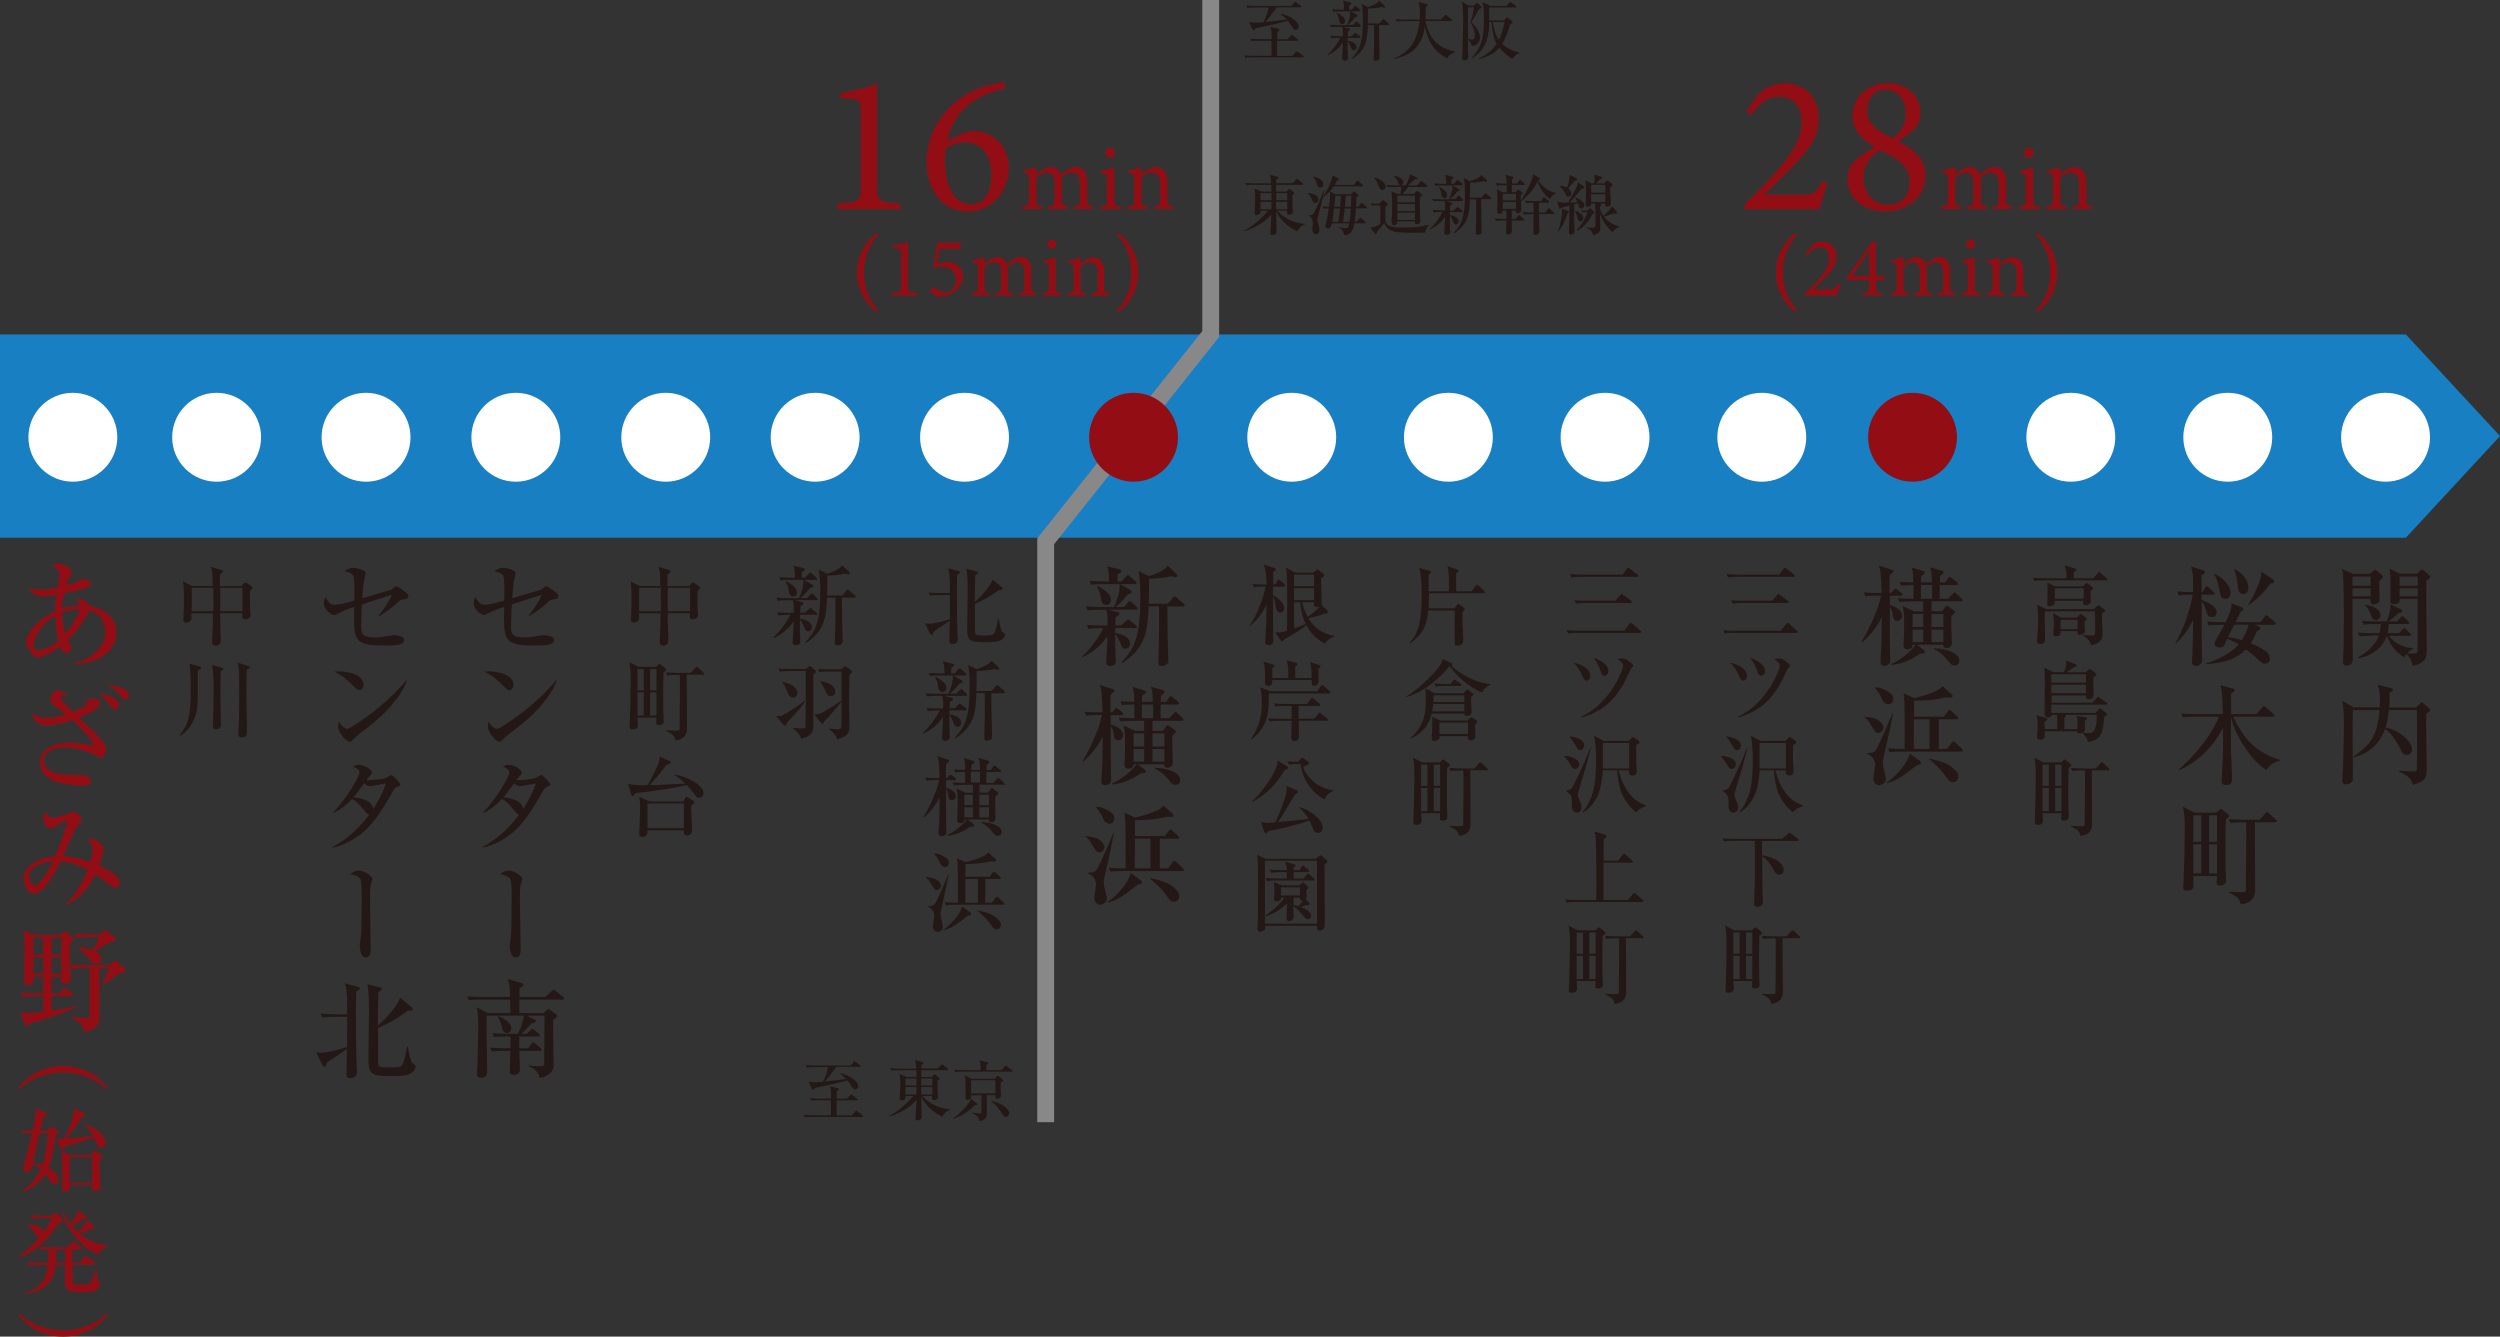 <?xml version="1.0" encoding="UTF-8"?><svg id="_レイヤー_2" xmlns="http://www.w3.org/2000/svg" viewBox="0 0 244.65 130.8"><rect x="0" y="0" width="244.65" height="130.8" fill="#333333" stroke="none"/><defs><style>.cls-1{fill:#231815;}.cls-2{fill:#fff;}.cls-3{fill:#187fc3;}.cls-4{fill:none;stroke:#888;stroke-miterlimit:10;stroke-width:1.65px;}.cls-5{fill:#920e14;}</style></defs><g id="_画像"><polygon class="cls-3" points="235.44 52.62 0 52.62 0 32.73 235.44 32.73 244.65 42.67 235.44 52.62"/><circle class="cls-2" cx="7.13" cy="42.79" r="4.35"/><path class="cls-5" d="M7.14,65.03v-.08c1.22-.25,3.15-1.31,3.15-3.12,0-.4-.12-1.73-1.55-2.07-.1.26-.88,1.69-2.09,2.86.27.48.31.52.31.69,0,.16-.09.6-.43.6-.36,0-.57-.45-.65-.65-1.26.95-1.98,1.08-2.19,1.08-.37,0-.54-.32-.64-.51-.1-.19-.11-.2-.36-.48-.1-.1-.14-.28-.14-.42,0-1.05,1.25-2.38,2.83-3.11.01-.52.08-1.1.15-1.6-.42.09-.76.15-1.2.15-.95,0-1.37-.43-1.45-.84.18.07.41.17,1.21.17.42,0,1.05-.1,1.56-.22.02-.18.17-.95.17-1.11,0-.59-.18-.7-.71-1.02.18-.15.45-.2.67-.2.37,0,1.22.4,1.22.83,0,.15-.03.2-.26.63-.11.23-.23.54-.26.66.75-.22.91-.29,1.31-.51.08-.04.18-.09.34-.09.33,0,.79.24.79.48,0,.19-.1.24-.54.41-.23.09-.42.14-2.13.52-.16.73-.18,1.18-.19,1.47.29-.09.8-.25,1.71-.31-.05-.24-.14-.4-.27-.62.11-.02.17-.02.23-.02.43,0,.9.31,1.02.69,1.5.24,2.64,1.21,2.64,2.64s-1.22,2.95-4.26,3.1ZM5.39,60.24c-1.52.88-2.11,2.45-2.11,2.91,0,.34.18.48.49.48.18,0,1.03-.14,1.94-.93-.1-.42-.29-1.26-.32-2.46ZM7.6,59.64c-.51,0-1.01.1-1.53.28.02,1.03.19,1.7.32,2.05,1.11-1.25,1.35-2.11,1.39-2.34h-.18Z"/><path class="cls-5" d="M9.8,74.16c-.12,0-.15-.02-.43-.22-.17-.12-1.53-.78-3.02-.78s-2.05.71-2.05,1.26c0,1.31,1.81,1.38,2.34,1.39.19.01,1.58.05,1.67.07.27.06.58.26.58.57,0,.35-.37.43-.92.43-.76,0-2.28-.2-2.98-.6-.62-.35-1.07-.9-1.07-1.64,0-1.77,2.11-1.96,3.06-1.96.43,0,.91.06,1.09.08.16.02.94.16,1.01.16.06,0,.08-.05.08-.07,0-.09-.33-.56-.44-.69-.28-.35-.42-.49-1.63-1.69-.37.12-1.6.53-2.57.53-.91,0-1.33-.71-1.38-1.18.6.35.93.43,1.34.43.67,0,1.32-.14,1.95-.34-.11-.08-1.07-.83-1.09-.84-.31-.24-.42-.4-.42-.61,0-.53.44-.92.68-.92.27,0,1.07.5,1.1.52-.12.01-.28.01-.41.01-.22,0-.35.07-.35.25,0,.1.11.24.19.33.03.03.66.68,1.01,1,.35-.14,1.42-.58,1.42-.85,0-.14-.17-.23-.34-.32h.01c.19.01.49-.01.54-.01.09-.01.42-.11.51-.11s.53.07.53.44c0,.57-1.47,1.2-2.07,1.43,1.63,1.55,1.83,1.73,2.39,2.45.1.14.26.4.26.63,0,.35-.29.85-.58.85ZM11.28,69.45c-.17,0-.23-.07-.56-.49-.58-.74-.76-.87-1.04-1.09.74.06,1.96.43,1.96,1.11,0,.25-.17.46-.36.46ZM12.27,68.45c-.19,0-.33-.18-.46-.36-.22-.29-.83-.82-1.25-1.05.76,0,2.05.34,2.05,1.01,0,.23-.18.41-.34.41Z"/><path class="cls-5" d="M11.28,86.87c-.17,0-.31-.06-.57-.28-.35-.29-.85-.7-1.36-1.02-.62,1.22-1.53,2.39-2.94,2.98l-.02-.03c1.08-1,1.81-2.47,2.2-3.4-.94-.48-1.68-.73-2.66-.81-.31.62-1.54,3.16-2.61,3.16-.64,0-1.01-.96-1.01-1.51,0-1.45,1.85-2.07,3.08-2.17.74-1.75,1.19-3.25,1.19-3.33,0-.07-.07-.15-.16-.15-.26,0-1.18.8-1.42.8-.27,0-.77-.52-.77-1.05,0-.33.17-.49.27-.58.09.31.36.56.64.56.2,0,.93-.18,1.51-.42.1-.05.44-.18.53-.18.24,0,.78.42.78.74,0,.16-.06.24-.32.56-.37.45-1.34,2.78-1.44,3.02.9.08,1.79.28,2.64.59.05-.15.24-.8.24-1.17s-.18-.64-.43-.99c.09-.03.22-.09.4-.09.4,0,1.08.58,1.08,1.04,0,.27-.29,1.22-.42,1.56.79.36,2.01,1,2.01,1.64,0,.44-.29.52-.44.52ZM4.96,84.31c-.25,0-2.11.33-2.11,1.43,0,.58.4.9.61.9.42,0,1.49-1.83,1.69-2.3-.08-.02-.14-.02-.19-.02Z"/><path class="cls-5" d="M5.88,91.49l.36-.27s.09-.07.15-.07c.04,0,.09.03.12.06l.61.56s.08.08.08.16c0,.09-.2.24-.35.35v1.77c0,.2.08,1.6.08,1.68,0,.37-.28.54-.63.54-.11,0-.34,0-.34-.35,0-.07.02-.24.03-.34h-.94v1.64h.75l.35-.4c.07-.08.12-.15.17-.15.07,0,.12.06.22.12l.49.4c.06.04.11.1.11.17,0,.1-.09.12-.17.12h-1.92v1.42c1.36-.22,1.53-.25,2.48-.44v.08c-1.79.81-3.39,1.29-4.67,1.64-.08.17-.15.24-.25.24-.08,0-.15-.08-.17-.14l-.42-1.25c.1.03.27.1.61.1.54,0,1.35-.09,1.59-.12v-1.53h-.74c-.69,0-.94.02-1.22.08l-.18-.42c.53.05,1.08.07,1.61.07h.53v-1.64h-.94c.01.08.02.18.02.26,0,.34-.2.58-.62.58-.33,0-.33-.26-.33-.37,0-.59.05-3.14.05-3.66,0-.4,0-.69-.12-1.35l1.07.46h2.54ZM3.27,91.76v1.62h.95v-1.62h-.95ZM3.27,93.65v1.64h.95v-1.64h-.95ZM5.05,91.76v1.62h.95v-1.62h-.95ZM5.05,93.65v1.64h.95v-1.64h-.95ZM8.78,94.73h-.48c-.78,0-1,.05-1.22.08l-.18-.42c.51.05,1.09.07,1.61.07h2.19l.4-.39s.09-.09.15-.09c.03,0,.07.03.14.09l.84.71s.07.1.07.16c0,.24-.31.26-.61.29-.78.62-1.45,1.05-1.65,1.19l-.05-.05c.26-.51.44-.93.7-1.66h-.96l.02,4.76c0,.4,0,1.25-1.49,1.51-.09-.41-.22-.9-1.33-1.42v-.07c.7.1,1.24.14,1.56.14.29,0,.29-.12.29-.42v-4.5ZM9.79,91.4l.37-.28c.11-.09.12-.1.17-.1s.11.03.15.07l.8.69c.06.05.08.12.08.17,0,.1-.06.12-.58.26-.2.1-.99.57-1.47.85.16.09.59.32.59.79,0,.14-.08.5-.51.5-.08,0-.26,0-.48-.28-.37-.51-.69-.92-1.33-1.28v-.07c.69.02,1.21.12,1.52.25.52-.96.59-1.08.66-1.29h-1.08c-.78,0-1,.04-1.22.08l-.18-.41c.52.03,1.1.06,1.61.06h.9Z"/><path class="cls-5" d="M1.78,106.51c.73-1.13,2.37-2.18,4.39-2.18s3.65,1.04,4.39,2.18l-.13.09c-.87-.95-2.53-1.64-4.26-1.64s-3.39.69-4.26,1.64l-.13-.09Z"/><path class="cls-5" d="M4.84,110.38c.04-.05.08-.12.17-.12.05,0,.1.04.15.07l.48.34s.1.08.1.16-.06.14-.33.29c-.05.96-.38,2.43-.66,3.16.88.46.98.99.98,1.18,0,.26-.21.4-.41.4-.25,0-.27-.05-.75-.81-.06-.09-.09-.13-.13-.17-.53.86-1.35,1.5-2.3,1.83l-.04-.06c1.19-.81,1.75-2.03,1.86-2.27-.34-.3-.63-.41-.77-.46-.11.5-.16.75-.57.75-.03,0-.38,0-.38-.3,0-.03,0-.05.03-.15.3-.93.35-1.18.86-3.34-.44,0-.66.04-.84.06l-.15-.34c.39.04.64.05,1.04.05.34-1.53.34-1.6.32-2.18l1,.44c.07.03.11.04.11.11,0,.05-.05.08-.1.12-.04.03-.21.12-.24.14-.04.15-.05.23-.08.32-.04.16-.21.92-.25,1.06h.68l.22-.29ZM3.89,110.89c-.22.97-.48,2.12-.66,2.89.13.03.41.07.9.24.24-.63.45-1.69.57-3.13h-.81ZM8.26,109.97c1.01.34,2.06,1.06,2.06,1.89,0,.33-.26.48-.44.48-.24,0-.34-.24-.44-.44-.08-.2-.24-.53-.26-.6-.61.26-2.18.72-2.82.91-.11.21-.15.28-.29.28-.05,0-.07-.02-.12-.13l-.4-.98c.24.05.38.06.72.05.39-.84.97-2.13.97-2.74,0-.05,0-.1-.02-.23l1.04.51s.09.07.09.13c0,.11-.04.12-.34.24-.45.76-1.18,1.66-1.56,2.08.89-.05,1.77-.12,2.63-.29-.08-.15-.44-.79-.86-1.11l.04-.07ZM8.89,113.02l.28-.3c.08-.09.13-.11.16-.11.05,0,.07,0,.21.12l.36.29c.06.04.12.1.12.19,0,.08-.02.1-.25.29-.03.66,0,1.55.02,1.99,0,.1.06.56.06.65,0,.42-.53.42-.57.42-.27,0-.27-.15-.27-.49v-.11h-2.18s.02.22.02.24c0,.39-.44.39-.49.39-.2,0-.29-.11-.29-.32,0-.18.02-.46.02-.64,0-.69,0-2.37-.05-2.99l.83.38h2.03ZM6.82,113.24v2.5h2.18v-2.5h-2.18Z"/><path class="cls-5" d="M5.03,118.97l.34-.22c.06-.04.12-.06.16-.06s.07.02.11.06l.43.52s.08.13.08.18c0,.16-.26.21-.39.24-.22.33-.83,1.25-1.62,1.99-.67.62-1.44,1.16-2.34,1.36l-.02-.05c.62-.39,1.55-1.26,2.09-1.92-.09,0-.21,0-.38-.25-.2-.31-.37-.57-.75-.92l.02-.07c.58.03,1.39.15,1.5.73.13-.18.59-.83.78-1.36h-.9c-.63,0-.8.04-.98.06l-.14-.34c.43.04.86.05,1.29.05h.73ZM5.46,123.79c-.23,1.95-1.3,2.55-2.98,2.85l-.04-.09c1.86-.66,2.1-1.65,2.24-2.76h-.88c-.55,0-.75.02-.98.05l-.15-.33c.54.05,1.19.05,1.29.05h.74s.05-.69.05-1.27c-.34,0-.52.03-.7.05l-.15-.33c.54.05,1.19.05,1.29.05h1.4l.43-.49c.09-.1.1-.11.14-.11.04,0,.09.03.17.09l.6.5s.09.07.09.14c0,.08-.07.09-.14.09h-.8c0,.21.02,1.1.02,1.28h.74l.39-.54s.08-.12.14-.12c.05,0,.06.02.17.1l.68.53s.09.08.09.14c0,.08-.08.1-.15.1h-2.07c0,.27,0,1.5.04,1.7.04.17.05.23.99.23.68,0,.76-.16.83-.31.15-.31.34-.88.45-1.24h.08c0,.76.02,1.02.15,1.25.03.05.22.21.22.25,0,.05-.07.26-.34.52-.21.2-.47.28-1.38.28-1.55,0-1.74-.21-1.78-.9,0-.22,0-1.51,0-1.79h-.91ZM6.37,123.57v-1.28h-.86c0,.44.02.84-.02,1.28h.88ZM9.18,119.98c.11.09.13.14.13.16,0,.13-.11.14-.4.13-.14.06-.73.3-1.11.44.52.44,1.34,1.02,2.76,1.17v.07c-.32.11-.68.35-.94.82-.46-.18-1.16-.47-2.12-1.58-.78-.89-1.16-1.61-1.42-2.56l.1-.04c.15.44.53.92.72,1.16.28-.35.69-.92.73-1.33l.73.56c.09.06.13.09.13.16,0,.11-.13.14-.19.14-.04,0-.07,0-.13-.02-.37.25-.72.46-1.13.66.32.36.47.51.61.63.35-.33.66-.72.8-1.18l.75.6Z"/><path class="cls-5" d="M1.91,128.54c.87.95,2.53,1.64,4.26,1.64s3.39-.69,4.26-1.64l.13.09c-.73,1.13-2.37,2.17-4.39,2.17s-3.65-1.04-4.39-2.17l.13-.09Z"/><circle class="cls-2" cx="233.45" cy="42.79" r="4.35"/><path class="cls-1" d="M231.93,56.15l.34-.28c.08-.07.12-.11.19-.11.03,0,.1.06.13.08l.53.45s.07.07.07.15c0,.15-.22.31-.36.4v.83c0,.05.04.93.04.96,0,.35-.28.51-.61.51s-.31-.33-.29-.54h-1.75c0,.44-.01,2.35-.01,2.74,0,.35.04,3.05.04,3.15,0,.64-.52.64-.62.64-.3,0-.35-.14-.35-.32,0-.04.01-.17.01-.22.08-1.02.08-2.79.08-4.74,0-1.01-.02-2.73-.08-3.65-.01-.22-.07-.39-.12-.53l1.06.48h1.68ZM230.22,56.41v.91h1.77v-.91h-1.77ZM230.22,57.58v.78h1.77v-.78h-1.77ZM232.06,62.22c-.66,0-.88.02-1.15.06l-.18-.38c.51.04,1.01.06,1.52.06h.62c.07-.29.11-.54.11-.89h-.53c-.66,0-.88.02-1.15.06l-.18-.38c.51.04,1.01.06,1.52.06h.91c.16-.33.45-1.17.37-1.67l1.05.49c.06.03.11.07.11.14,0,.03,0,.2-.34.22-.53.47-.77.65-1,.82h.85l.33-.38c.06-.06.13-.13.18-.13.06,0,.11.04.18.12l.39.37c.08.07.1.12.1.16,0,.1-.1.12-.16.12h-1.85c-.01.37-.05.65-.12.89h1.14l.31-.36c.07-.1.13-.14.18-.14s.11.04.18.12l.38.36c.1.1.11.12.11.16,0,.1-.07.12-.16.12h-2.02c.55.72,1.6,1.24,2.38,1.19v.07c-.16.1-.28.17-.56.46.08.01.21.02.43.02.53,0,.58-.1.58-.47v-4.89h-1.75c.04.34-.13.53-.58.53-.03,0-.33,0-.33-.31,0-.35.01-1.88.01-2.2,0-.2-.01-.4-.1-.96l1.01.48h1.7l.29-.29s.11-.11.17-.11c.05,0,.1.02.14.06l.6.51s.07.08.07.14c0,.08-.03.12-.37.39,0,.3-.02.9-.02,1.89,0,.76.05,4.05.05,4.72s0,1.01-.47,1.35c-.13.1-.43.29-.9.36-.06-.28-.17-.77-.63-1.14-.1.12-.14.17-.21.31-.96-.66-1.18-.98-1.7-2.1-.41,1.16-1.44,1.98-2.85,2.2v-.07c.34-.2,1.69-.97,2.08-2.17h-.73ZM231.44,59.18c.54.06,1.51.33,1.51,1.02,0,.28-.18.48-.44.48-.33,0-.4-.24-.51-.54-.1-.27-.27-.68-.57-.89v-.06ZM234.82,56.41v.91h1.78v-.91h-1.78ZM234.82,57.58v.78h1.78v-.78h-1.78Z"/><path class="cls-1" d="M230.25,69.47c-.02.71-.02,1.74-.02,2.61,0,.66.02,3.56.02,4.16,0,.37-.37.51-.7.51-.22,0-.33-.08-.33-.34,0-.05.01-.22.01-.29.07-.94.14-3.71.14-4.91s0-1.92-.16-2.63l1.11.64h2.56c.01-.14.02-.52.02-.67,0-.64-.05-1.06-.2-1.54l1.3.34c.07.02.17.05.17.13,0,.13-.14.21-.33.31.01.13.02.28.02.51,0,.31-.03.75-.05.93h2.6l.38-.35c.06-.06.16-.15.2-.15.05,0,.13.06.2.13l.51.45c.06.06.12.11.12.18,0,.15-.3.29-.38.33-.01.23-.02.65-.02.9,0,.67.06,3.64.06,4.24,0,1.08,0,1.47-1.37,1.85-.12-.5-.28-.82-1.35-1.31l.02-.08c.18.01,1.02.08,1.2.08.5,0,.54-.02.54-.3,0-.45.01-2.45.01-2.86,0-.44,0-2.65-.01-2.86h-2.74c-.1.83-.19,1.27-.33,1.7,1.7.43,2.59,1.53,2.59,2.15,0,.15-.08.55-.5.55-.35,0-.45-.19-.81-.9-.13-.27-.58-1.12-1.33-1.67-.09.28-.26.69-.55,1.12-.87,1.26-2.11,1.57-2.54,1.69l-.03-.06c1.78-1.23,2.39-2.14,2.58-4.57h-2.61Z"/><circle class="cls-2" cx="202.65" cy="42.79" r="4.35"/><path class="cls-1" d="M206.1,56.79h-6.1c-.52,0-.71.03-.92.06l-.14-.31c.51.05,1.11.05,1.21.05h2.08c.02-.58-.08-1.04-.21-1.27l1.05.32s.13.04.13.14c0,.1-.17.16-.25.19,0,.14,0,.17-.02.62h1.92l.43-.49c.08-.09.09-.11.14-.11s.11.06.15.09l.57.49s.08.08.08.14c0,.08-.08.09-.13.09ZM205.7,60.03c-.02.32.05,1.73.05,2.01s0,.58-.45.87c-.29.18-.53.2-.69.22,0-.3-.35-.71-.79-.94v-.06c.2.03.46.06.95.06.25,0,.27-.06.27-.7,0-.31-.02-1.39-.04-1.67h-4.87c-.03.2-.03.25-.03.63,0,.32.03,1.74.03,2.03,0,.24,0,.55-.48.55-.19,0-.31-.09-.31-.29,0-.29.06-.75.08-1.04.03-.38.03-.64.03-.85,0-.56,0-1.33-.1-1.67l.88.43h4.69l.29-.3s.08-.07.14-.07.14.06.17.08l.42.32c.06.04.08.07.08.12,0,.07-.03.08-.3.25ZM204.58,57.81c-.02.16.03.91.03,1.06,0,.32-.51.36-.54.36-.26,0-.2-.38-.19-.43h-2.81c0,.23,0,.3-.07.37-.08.1-.31.16-.44.16-.21,0-.21-.13-.21-.21,0-.19.03-1.04.03-1.21s-.02-.79-.03-.89l.77.36h2.7l.25-.24s.09-.08.13-.08c.05,0,.06.02.15.08l.44.34s.05.06.05.1c0,.09-.03.1-.28.24ZM204,60.77c0,.17,0,.37,0,.54,0,.08.03.37.03.43,0,.21-.11.27-.15.3-.09.05-.24.1-.34.1-.14,0-.25-.07-.25-.18,0-.05.02-.14.02-.2h-1.67c.02.18.05.5-.38.5-.12,0-.32-.03-.32-.21,0-.04.06-.93.06-1.1,0-.31-.05-.77-.09-.95l.79.44h1.55l.26-.27c.05-.06.08-.09.11-.09.05,0,.11.05.14.07l.37.31s.07.07.07.12c0,.03,0,.07-.19.19ZM203.91,57.57h-2.82v1.02h2.82v-1.02ZM203.32,60.66h-1.67v.91h1.67v-.91Z"/><path class="cls-1" d="M206.08,68.95h-5.34v.81h4.33l.32-.37s.07-.08.12-.08c.04,0,.09.04.12.07l.48.4c.05.04.07.09.07.13,0,.08-.06.13-.25.2-.16,1.58-.23,2.29-1.61,2.51-.02-.44-.46-.82-.51-.86l.03-.05c.21.02.32.03.53.03.42,0,.55-.11.71-.62.12-.42.12-.98.12-1.16h-3.05s.02.03.02.05c0,.08-.03.09-.15.2,0,.1,0,.76,0,1.14h1.27c0-.07.02-.25.02-.4,0-.21,0-.71-.09-.9l.89.15c.07,0,.12.05.12.11,0,.08-.14.19-.2.25,0,.14,0,.74,0,.86-.02.32-.49.35-.54.35-.2,0-.21-.11-.21-.2h-3.2c0,.07.02.38.02.43,0,.39-.38.39-.44.39-.15,0-.32-.08-.32-.26,0-.03.02-.18.03-.22.03-.26.03-.77.03-.99,0-.59,0-.68-.12-.93l.96.27s.1.04.1.12c0,.1-.17.23-.25.26,0,.03,0,.48,0,.71h1.23v-1.39h-.52c0,.13-.19.25-.36.25-.15,0-.2-.02-.25-.06-.11-.1-.11-.16-.11-.75,0-.39.03-2.12.03-2.48,0-1.18-.03-1.32-.07-1.59l.89.45h1.05c.14-.31.27-.72.22-1.13l.94.36c.07.03.08.08.08.12,0,.09-.09.14-.28.19-.12.07-.6.4-.71.47h1.9l.26-.26s.07-.06.11-.06.08.03.13.06l.42.33c.05.03.11.08.11.14,0,.1-.2.23-.31.31-.03.26.03,1.45.03,1.69,0,.43-.43.43-.52.43-.21,0-.24-.18-.21-.37h-3.38v.71h3.99l.42-.46c.04-.05.08-.11.13-.11.06,0,.12.07.19.11l.65.44s.09.07.09.13c0,.08-.07.09-.13.09ZM204.13,65.98h-3.39v.82h3.39v-.82ZM204.13,67.01h-3.39v.82h3.39v-.82Z"/><path class="cls-1" d="M202.43,75.16c-.03.72-.03,1.61-.03,2.35,0,.69,0,1.48.03,1.99,0,.04.02.37.02.39,0,.14,0,.42-.45.42-.25,0-.29-.11-.29-.23,0-.08.03-.42.03-.5h-1.85c0,.12.03.62.03.72,0,.14,0,.42-.5.42-.21,0-.31-.06-.31-.25,0-.08.03-.39.03-.46.03-.54.08-3.01.08-4.04s-.03-1.25-.14-1.82l.91.46h1.71l.22-.2c.07-.06.09-.09.14-.09.03,0,.08.04.14.09l.42.33s.08.08.08.13c0,.06-.03.08-.25.27ZM200.5,74.83h-.62v2.07h.62v-2.07ZM200.5,77.11h-.62v2.27h.62v-2.27ZM201.74,74.83h-.62v2.07h.62v-2.07ZM201.74,77.11h-.62v2.27h.62v-2.27ZM206.29,75.38h-1.59c0,1.73.03,3.78.03,5.17,0,.36,0,1.13-1.13,1.25-.08-.36-.14-.55-.95-.93l.02-.05c.15,0,.75.03.98.03.28,0,.35,0,.36-.18,0-.09.03-3.99.03-4.16,0-.62,0-.84-.02-1.11h-.3c-.52,0-.71.02-.92.06l-.14-.31c.52.04,1.12.05,1.22.05h1.22l.43-.49c.05-.06.08-.1.14-.1.05,0,.11.03.16.08l.52.49c.06.06.09.08.09.13,0,.08-.08.09-.13.09Z"/><circle class="cls-2" cx="218.01" cy="42.79" r="4.35"/><path class="cls-1" d="M216.49,60.38c-.44,0-.49-.2-.65-.78-.09-.32-.2-.58-.38-.72,0,3.54,0,3.94.02,4.99,0,.12.02.71.02.72,0,.38-.35.58-.63.58-.12,0-.36-.06-.36-.41,0-.1.04-.56.04-.65.03-.55.06-2.99.08-3.49-.41.89-.98,1.71-1.72,2.35l-.04-.05c.75-1.13,1.54-3.5,1.71-4.72h-.19c-.65,0-.88.03-1.15.07l-.18-.39c.63.06,1.34.07,1.56.06,0-.51-.01-1.39-.01-1.55,0-.13-.07-.45-.18-.95l1.12.36c.17.05.22.09.22.19,0,.13-.04.15-.32.28v1.67h.1l.24-.44c.03-.06.11-.13.16-.13.06,0,.14.06.2.12l.47.44c.05.05.11.1.11.16,0,.1-.1.11-.17.11h-1.11v.51c.72.27,1.47.65,1.47,1.23,0,.32-.22.44-.44.44ZM222.52,61.14h-1.85l.37.16c.07.03.16.12.16.18,0,.12-.08.16-.33.27-.27.67-.52,1.06-.62,1.2,1.67.68,1.88,1.1,1.88,1.53,0,.34-.29.47-.48.47-.17,0-.32-.05-.74-.48-.3-.3-.84-.7-1.14-.93-.8.85-1.81,1.3-3.88,1.46v-.07c.58-.2,2.25-.77,3.18-1.87-.17-.11-.47-.29-1.12-.55-.03.07-.19.45-.23.53-.15.32-.36.32-.47.32-.09,0-.53,0-.53-.38,0-.15.06-.26.13-.36.24-.44.67-1.16.82-1.47h-.37c-.73,0-.94.03-1.15.07l-.17-.39c.5.04,1.01.06,1.52.06h.3c.57-1.19.58-1.52.58-1.85l.93.36c.11.04.22.07.22.24,0,.1-.09.14-.23.2-.07.15-.45.87-.53,1.04h2.45l.4-.53c.08-.12.12-.14.16-.14.06,0,.17.09.2.12l.61.53c.05.04.11.1.11.16,0,.11-.11.12-.17.12ZM217.79,58.6c-.45,0-.48-.2-.61-.89-.1-.52-.21-1.05-.5-1.51l.05-.05c1.48.77,1.56,1.71,1.56,1.86,0,.22-.1.6-.51.6ZM218.64,61.14c-.51,1.01-.56,1.12-.62,1.22.63.07,1.06.19,1.36.28.43-.64.51-.96.65-1.5h-1.39ZM219.53,58.13c-.44,0-.48-.27-.56-.99-.03-.28-.21-1.22-.34-1.43l.05-.04c.45.26,1.34.85,1.34,1.86,0,.5-.31.6-.49.6ZM222.23,57.07c-.62.81-1.31,1.57-2.17,2.12l-.05-.04c.13-.19,1.32-2.11,1.28-3.21l1.08.72s.18.12.18.25c0,.16-.16.18-.32.16Z"/><path class="cls-1" d="M218.55,70.15c.74,1.52,1.34,2.3,2.06,2.9.61.5,1.74,1.15,2.56,1.31v.05c-.85.24-1.02.47-1.36.92-1.08-.44-3.14-3.23-3.48-5.19h-.01c-.02,1.11-.02,2.3.01,3.4.01.4.1,2.57.1,2.58,0,.31,0,.71-.55.71-.47,0-.47-.28-.47-.39,0-.32.11-1.97.12-2.34.02-.73.02-1.95.02-2.91-.92,1.84-2.41,3.34-4.29,4.18l-.04-.07c.84-.77,2.8-2.54,3.94-5.16h-2.38c-.74,0-.95.04-1.15.07l-.18-.39c.51.05,1.01.06,1.52.06h2.56c-.07-2.17-.07-2.18-.23-2.82l1.24.33c.06.02.15.04.15.14,0,.12-.17.21-.35.32,0,.27-.01,1.23-.01,2.03h2.49l.55-.64c.11-.12.12-.14.17-.14.06,0,.17.1.19.12l.73.64c.05.05.11.1.11.17,0,.11-.11.11-.16.11h-3.86Z"/><path class="cls-1" d="M217.82,80.2c-.03.9-.03,2.02-.03,2.95,0,.86,0,1.85.03,2.49,0,.05.02.47.02.49,0,.17,0,.52-.56.52-.31,0-.36-.14-.36-.29,0-.11.03-.53.03-.63h-2.32c0,.15.03.78.03.9,0,.17,0,.53-.63.53-.27,0-.38-.07-.38-.31,0-.1.03-.49.04-.57.04-.67.11-3.77.11-5.05s-.03-1.56-.18-2.28l1.14.57h2.14l.28-.24c.09-.07.12-.12.17-.12.03,0,.11.05.18.12l.52.41c.05.04.1.1.1.16,0,.07-.03.1-.32.34ZM215.41,79.78h-.78v2.6h.78v-2.6ZM215.41,82.63h-.78v2.84h.78v-2.84ZM216.96,79.78h-.78v2.6h.78v-2.6ZM216.96,82.63h-.78v2.84h.78v-2.84ZM222.65,80.47h-1.99c0,2.16.03,4.73.03,6.47,0,.45,0,1.41-1.41,1.56-.11-.45-.18-.69-1.19-1.17l.02-.06c.19,0,.94.03,1.22.03.35,0,.44,0,.45-.22.01-.12.04-4.99.04-5.21,0-.78-.01-1.05-.02-1.39h-.37c-.65,0-.88.02-1.15.07l-.18-.39c.65.05,1.4.06,1.52.06h1.52l.54-.62c.06-.07.1-.13.17-.13.06,0,.14.04.2.11l.65.62c.07.07.11.1.11.16,0,.11-.1.12-.16.12Z"/><circle class="cls-2" cx="141.74" cy="42.79" r="4.35"/><path class="cls-1" d="M141.79,57.86c0-1.41,0-1.96-.14-2.46l.94.33c.12.04.14.07.14.14,0,.08-.07.14-.23.19v1.8h1.52l.4-.52c.05-.06.08-.1.14-.1.05,0,.1.04.15.08l.54.52s.08.07.08.13c0,.08-.07.09-.13.09h-5.36c0,.56-.02,1.27-.03,1.47h2.52l.25-.34c.04-.06.08-.09.14-.09s.1.04.15.08l.37.27c.05.04.11.08.11.15s-.03.09-.23.3c0,.27,0,.73.02,1.41.06,1.28.05,1.29.05,1.44,0,.39-.48.43-.58.43-.24,0-.25-.11-.25-.21,0-.51.02-2.77,0-3.23h-2.59c-.07.93-.3,2.29-1.84,3.24l-.03-.05c.93-.87,1.23-2.32,1.23-4.64,0-.71-.03-2.11-.25-2.71l1.01.28c.1.03.15.07.15.14,0,.08-.06.11-.23.21v1.66h1.93Z"/><path class="cls-1" d="M145.01,67.77c-1.61-.71-2.72-1.95-3.1-2.55-.04,0-.05,0-.11.02-.83,1.01-2.27,2.4-4.15,2.97l-.02-.07c1.03-.59,2.13-1.67,2.79-2.4.54-.6.71-.94.76-1.25l.88.41c.06.03.08.05.08.1,0,.06-.03.13-.09.16.78.77,2.39,1.69,3.8,1.78v.06c-.48.25-.59.37-.84.77ZM144.11,68.07c-.07.05-.09.08-.15.14,0,.31,0,.65.03.99,0,.09.03.4.03.48,0,.25-.25.38-.42.38-.15,0-.3-.06-.31-.22h-3.19c-.21,1.1-.99,2.01-2.05,2.43l-.03-.03c1.47-1.36,1.51-2.58,1.51-3.85,0-.16-.03-.88-.03-1.02l.91.48h2.77l.31-.3c.07-.07.08-.08.11-.08.04,0,.08.03.12.06l.38.3s.08.07.08.13-.04.09-.07.12ZM144.34,70.95c0,.19.04.97.04,1.14,0,.31-.39.36-.43.36-.28,0-.29-.24-.29-.31v-.1h-2.8c.02.11.02.13.02.15,0,.09-.15.31-.54.31-.15,0-.23-.06-.23-.27,0-.09.04-.72.05-.86,0-.35,0-.63,0-.67,0-.09,0-.48,0-.56l.78.37h2.68l.26-.25s.08-.08.12-.08c.03,0,.07.03.1.05l.37.26c.07.05.1.09.1.12,0,.07-.2.3-.23.35ZM143.29,68.89h-3.04c0,.14-.04.45-.09.73h3.14v-.73ZM143.29,68.04h-2.99c0,.07,0,.37-.03.65h3.03v-.65ZM142.89,67.13h-1.48c-.52,0-.71.03-.92.06l-.14-.31c.52.05,1.11.05,1.21.05h.4l.24-.31c.08-.09.09-.11.14-.11.03,0,.04,0,.15.08l.45.32s.08.07.08.13c0,.08-.07.08-.13.08ZM143.66,70.71h-2.8v1.11h2.8v-1.11Z"/><path class="cls-1" d="M141.62,75.16c-.03.72-.03,1.61-.03,2.35,0,.69,0,1.48.03,1.99,0,.04.02.37.02.39,0,.14,0,.42-.45.42-.25,0-.29-.11-.29-.23,0-.08.03-.42.03-.5h-1.85c0,.12.03.62.03.72,0,.14,0,.42-.5.42-.21,0-.31-.06-.31-.25,0-.08.03-.39.03-.46.03-.54.08-3.01.08-4.04s-.03-1.25-.14-1.82l.91.46h1.71l.22-.2c.07-.06.09-.09.14-.09.03,0,.08.04.14.09l.42.33s.08.08.08.13c0,.06-.03.08-.25.27ZM139.69,74.83h-.62v2.07h.62v-2.07ZM139.69,77.11h-.62v2.27h.62v-2.27ZM140.93,74.83h-.62v2.07h.62v-2.07ZM140.93,77.11h-.62v2.27h.62v-2.27ZM145.47,75.38h-1.59c0,1.73.03,3.78.03,5.17,0,.36,0,1.13-1.13,1.25-.08-.36-.14-.55-.95-.93l.02-.05c.15,0,.75.03.98.03.28,0,.35,0,.36-.18,0-.09.03-3.99.03-4.16,0-.62,0-.84-.02-1.11h-.3c-.52,0-.71.02-.92.06l-.14-.31c.52.04,1.12.05,1.22.05h1.22l.43-.49c.05-.06.08-.1.14-.1.05,0,.11.03.16.08l.52.49c.06.06.08.08.08.13,0,.08-.08.09-.13.09Z"/><circle class="cls-2" cx="157.07" cy="42.79" r="4.35"/><path class="cls-1" d="M158.94,61.72l.53-.66c.07-.08.08-.11.13-.11.06,0,.14.08.16.09l.75.67c.08.07.09.08.09.13,0,.1-.1.1-.14.1h-6.09c-.52,0-.71.02-.92.05l-.14-.32c.4.03.81.05,1.21.05h4.41ZM158.79,56.23l.41-.56c.04-.06.07-.11.12-.11s.12.05.16.08l.75.58s.09.08.09.13c0,.08-.07.1-.14.1h-5.48c-.52,0-.71.02-.92.06l-.14-.33c.41.03.81.05,1.22.05h3.94ZM158.09,58.79l.48-.56c.07-.08.08-.1.14-.1.03,0,.04.02.15.09l.76.56s.08.07.08.14c0,.08-.08.09-.14.09h-4.42c-.53,0-.71.02-.92.06l-.14-.33c.41.04.81.05,1.22.05h2.79Z"/><path class="cls-1" d="M155.27,66.6c-.2,0-.3-.17-.41-.43-.26-.61-.45-.88-.87-1.33.8.2,1.64.58,1.64,1.35,0,.2-.14.42-.37.42ZM159.7,65.35c-.1.08-.12.14-.36.65-1.1,2.39-2.37,3.57-4.58,4.22l-.03-.07c2.84-1.32,4.11-4.57,4.11-5.06,0-.23-.4-.49-.53-.57.09-.05.15-.08.41-.08.34,0,.45.08.92.45.11.08.18.14.18.25,0,.09-.03.13-.12.2ZM157.01,66.13c-.18,0-.25-.12-.3-.26-.26-.69-.33-.91-.77-1.5.32.12,1.46.54,1.46,1.28,0,.3-.19.48-.4.48Z"/><path class="cls-1" d="M153.12,73.98c.71.03,1.42.33,1.42.81,0,.13-.11.46-.39.46-.26,0-.38-.22-.65-.71-.05-.09-.36-.44-.41-.52l.03-.04ZM155.69,73.14c-.14.58-.4,1.64-.97,3.47-.04.14-.32,1.05-.32,1.12,0,.14.08.35.11.43.15.38.25.59.25.84,0,.28-.14.52-.45.52-.48,0-.48-.48-.48-.63,0-.74,0-1.01-.28-1.24-.11-.08-.24-.2-.31-.26v-.03c.24,0,.51-.12.61-.28.1-.16,1.02-1.94,1.79-3.94h.06ZM153.63,72.07c.44.03,1.4.29,1.4.86,0,.14-.09.48-.37.48-.21,0-.28-.12-.47-.45-.18-.31-.38-.62-.59-.85l.03-.03ZM156.86,75.4c-.03.45-.13,1.39-.36,2.08-.28.85-1.01,1.8-1.61,2.01l-.04-.03c.35-.32.65-.92.86-1.44.2-.53.48-1.39.48-3.56,0-.88-.07-1.96-.19-2.46l.92.5h2.46l.3-.29s.08-.08.11-.08c.05,0,.1.03.15.06l.45.33s.07.06.07.09c0,.11-.2.22-.34.31,0,.31,0,.91,0,1.36.04.93.05,1.03.05,1.19,0,.14,0,.42-.43.42-.11,0-.2-.03-.29-.13-.04-.05-.03-.28-.03-.37h-1.02c.15.61.42,1.42,1,2.2.49.66.92.91,1.73,1.27v.03c-.33.09-.77.26-1.01.61-.74-.56-1.22-1.41-1.39-1.79-.26-.59-.47-1.67-.47-2.33h-1.42ZM159.43,75.2v-2.49h-2.57v2.49h2.57Z"/><path class="cls-1" d="M160.71,88.27h-6.48c-.52,0-.71.02-.92.06l-.14-.31c.51.04,1.11.05,1.21.05h1.82c0-.27.02-.65.02-1.4,0-.83-.02-4.16-.06-4.68-.03-.31-.07-.45-.12-.62l1.05.32c.09.03.14.05.14.14,0,.08-.03.13-.27.3-.02.25-.03.42-.03.95v1.14h1.44l.41-.57c.07-.1.1-.1.14-.1.05,0,.12.06.15.08l.65.57c.05.04.08.08.08.13,0,.08-.08.09-.14.09h-2.74c0,.3,0,3.48,0,3.65h2.4l.47-.58c.08-.09.08-.11.13-.11.05,0,.13.07.15.09l.67.58c.05.04.08.08.08.13,0,.08-.08.09-.13.09Z"/><path class="cls-1" d="M156.84,91.59c-.03.72-.03,1.61-.03,2.35,0,.69,0,1.48.03,1.99,0,.04.02.37.02.39,0,.14,0,.42-.45.42-.25,0-.29-.11-.29-.23,0-.08.03-.42.03-.5h-1.85c0,.12.03.62.03.72,0,.14,0,.42-.5.42-.21,0-.31-.06-.31-.25,0-.08.03-.39.03-.46.03-.54.08-3.01.08-4.04s-.03-1.25-.14-1.82l.91.46h1.71l.22-.2c.07-.06.09-.09.14-.09.03,0,.08.04.14.09l.42.33s.08.08.08.13c0,.06-.03.08-.25.27ZM154.91,91.26h-.62v2.07h.62v-2.07ZM154.91,93.54h-.62v2.27h.62v-2.27ZM156.15,91.26h-.62v2.07h.62v-2.07ZM156.15,93.54h-.62v2.27h.62v-2.27ZM160.7,91.81h-1.59c0,1.73.03,3.78.03,5.17,0,.36,0,1.13-1.13,1.25-.08-.36-.14-.55-.95-.93l.02-.05c.15,0,.75.03.98.03.28,0,.35,0,.36-.18,0-.09.03-3.99.03-4.16,0-.62,0-.84-.02-1.11h-.3c-.52,0-.71.02-.92.06l-.14-.31c.52.04,1.12.05,1.22.05h1.22l.43-.49c.05-.06.08-.1.14-.1.05,0,.11.03.16.08l.52.49c.06.06.08.08.08.13,0,.08-.08.09-.13.09Z"/><circle class="cls-2" cx="172.41" cy="42.79" r="4.35"/><path class="cls-1" d="M174.27,61.72l.53-.66c.07-.08.08-.11.13-.11.06,0,.14.08.16.09l.75.67c.08.07.09.08.09.13,0,.1-.1.1-.14.1h-6.09c-.52,0-.71.02-.92.05l-.14-.32c.4.03.81.05,1.21.05h4.41ZM174.12,56.23l.41-.56c.04-.06.07-.11.12-.11s.12.05.16.08l.75.58s.09.08.09.13c0,.08-.07.1-.14.1h-5.48c-.52,0-.71.02-.92.06l-.14-.33c.41.03.81.05,1.22.05h3.94ZM173.42,58.79l.48-.56c.07-.08.08-.1.14-.1.03,0,.04.02.15.09l.76.56s.08.07.08.14c0,.08-.08.09-.14.09h-4.42c-.53,0-.71.02-.92.06l-.14-.33c.41.04.81.05,1.22.05h2.79Z"/><path class="cls-1" d="M170.6,66.6c-.2,0-.3-.17-.41-.43-.26-.61-.45-.88-.87-1.33.8.2,1.64.58,1.64,1.35,0,.2-.14.42-.37.42ZM175.03,65.35c-.1.08-.12.14-.36.65-1.1,2.39-2.37,3.57-4.58,4.22l-.03-.07c2.84-1.32,4.11-4.57,4.11-5.06,0-.23-.4-.49-.53-.57.09-.05.15-.08.41-.08.34,0,.45.08.92.45.11.08.18.14.18.25,0,.09-.03.13-.12.2ZM172.34,66.13c-.18,0-.25-.12-.3-.26-.26-.69-.33-.91-.77-1.5.32.12,1.46.54,1.46,1.28,0,.3-.19.48-.4.48Z"/><path class="cls-1" d="M168.45,73.98c.71.03,1.42.33,1.42.81,0,.13-.11.46-.39.46-.26,0-.38-.22-.65-.71-.05-.09-.36-.44-.41-.52l.03-.04ZM171.02,73.14c-.14.58-.4,1.64-.97,3.47-.04.14-.32,1.05-.32,1.12,0,.14.08.35.11.43.15.38.25.59.25.84,0,.28-.14.52-.45.52-.48,0-.48-.48-.48-.63,0-.74,0-1.01-.28-1.24-.11-.08-.24-.2-.31-.26v-.03c.24,0,.51-.12.61-.28.1-.16,1.02-1.94,1.79-3.94h.06ZM168.97,72.07c.44.03,1.4.29,1.4.86,0,.14-.09.48-.37.48-.21,0-.28-.12-.47-.45-.18-.31-.38-.62-.59-.85l.03-.03ZM172.2,75.4c-.03.45-.13,1.39-.36,2.08-.28.85-1.01,1.8-1.61,2.01l-.04-.03c.35-.32.65-.92.86-1.44.2-.53.48-1.39.48-3.56,0-.88-.07-1.96-.19-2.46l.92.5h2.46l.3-.29s.08-.08.11-.08c.05,0,.1.03.15.06l.45.33s.07.06.07.09c0,.11-.2.22-.34.31,0,.31,0,.91,0,1.36.04.93.05,1.03.05,1.19,0,.14,0,.42-.43.42-.11,0-.2-.03-.29-.13-.04-.05-.03-.28-.03-.37h-1.02c.15.61.42,1.42,1,2.2.49.66.92.91,1.73,1.27v.03c-.33.09-.77.26-1.01.61-.74-.56-1.22-1.41-1.39-1.79-.26-.59-.47-1.67-.47-2.33h-1.42ZM174.76,75.2v-2.49h-2.57v2.49h2.57Z"/><path class="cls-1" d="M175.89,82.3h-3.46v1.4c1.24.18,2.12.76,2.12,1.44,0,.31-.2.46-.42.46-.32,0-.47-.28-.58-.51-.37-.71-.86-1.16-1.1-1.3,0,1.65,0,1.91.02,2.48,0,.29.04,1.7.04,2.02,0,.13-.03.26-.16.34-.16.11-.36.11-.39.11-.31,0-.31-.2-.31-.31,0-.17.07-1.56.08-1.85,0-.56,0-2.24,0-4.29h-2.1c-.59,0-.75.03-.92.06l-.14-.31c.4.04.81.05,1.21.05h4.62l.58-.51s.09-.1.14-.1.11.06.15.09l.66.51s.08.08.08.13c0,.08-.08.08-.13.08Z"/><path class="cls-1" d="M172.17,91.59c-.03.72-.03,1.61-.03,2.35,0,.69,0,1.48.03,1.99,0,.04.02.37.02.39,0,.14,0,.42-.45.42-.25,0-.29-.11-.29-.23,0-.08.03-.42.03-.5h-1.85c0,.12.03.62.03.72,0,.14,0,.42-.5.42-.21,0-.31-.06-.31-.25,0-.08.03-.39.03-.46.03-.54.08-3.01.08-4.04s-.03-1.25-.14-1.82l.91.46h1.71l.22-.2c.07-.06.09-.09.14-.09.03,0,.08.04.14.09l.42.33s.08.08.08.13c0,.06-.03.08-.25.27ZM170.24,91.26h-.62v2.07h.62v-2.07ZM170.24,93.54h-.62v2.27h.62v-2.27ZM171.48,91.26h-.62v2.07h.62v-2.07ZM171.48,93.54h-.62v2.27h.62v-2.27ZM176.03,91.81h-1.59c0,1.73.03,3.78.03,5.17,0,.36,0,1.13-1.13,1.25-.08-.36-.14-.55-.95-.93l.02-.05c.15,0,.75.03.98.03.28,0,.35,0,.36-.18,0-.09.03-3.99.03-4.16,0-.62,0-.84-.02-1.11h-.3c-.52,0-.71.02-.92.06l-.14-.31c.52.04,1.12.05,1.22.05h1.22l.43-.49c.05-.06.08-.1.14-.1.05,0,.11.03.16.08l.52.49c.06.06.08.08.08.13,0,.08-.08.09-.13.09Z"/><circle class="cls-5" cx="187.16" cy="42.79" r="4.35"/><path class="cls-1" d="M186.02,58.3h-1.08v.9c.34.12,1.2.39,1.2,1.07,0,.35-.3.48-.49.48-.36,0-.4-.32-.41-.48-.04-.39-.07-.5-.3-.91,0,1.13-.01,3.4.01,4.4,0,.13.03.71.03.83,0,.44-.3.56-.57.56-.1,0-.39,0-.39-.38,0-.3.05-.79.07-1.1.03-.71.04-.97.06-3.27-.39.8-1.01,1.66-1.89,2.45l-.09-.03c.89-1.49,1.74-3.49,1.91-4.53h-.38c-.65,0-.88.03-1.15.07l-.17-.39c.64.06,1.39.06,1.51.06h.24c-.04-2.05-.14-2.35-.26-2.68l1.23.4c.14.04.2.06.2.16,0,.05-.07.12-.12.16-.04.03-.21.18-.24.21-.02.19-.03.25-.03.48,0,.2.01,1.08.01,1.27h.14l.26-.29c.06-.06.12-.14.16-.14.05,0,.14.07.2.12l.38.29c.05.04.11.1.11.16,0,.11-.08.12-.16.12ZM191.9,58.84h-2.88v.98h1.02l.3-.39c.06-.08.13-.17.18-.17.06,0,.13.06.19.11l.48.36c.05.04.13.11.13.17s-.06.12-.12.17c-.08.09-.15.16-.23.24-.01.17-.02.34-.02.58,0,.31.06,1.7.06,1.99,0,.53-.43.54-.48.54-.36,0-.35-.19-.35-.33h-2.61l.67.5s.13.1.13.21c0,.18-.24.17-.46.16-1.03.72-2.01,1.06-2.84,1.1v-.08c.79-.35,1.66-.96,2.4-1.88h-.31c-.01.3-.19.44-.48.44-.04,0-.4,0-.4-.36,0-.1.03-.5.03-.58.01-.21.03-.81.03-1.46,0-1.32-.06-1.52-.17-1.85l1.16.54h.87v-.98h-1.16c-.65,0-.88.03-1.15.07l-.18-.39c.68.06,1.48.06,1.54.06,0-.46,0-1.01-.01-1.34-.64,0-.88.02-1.19.07l-.17-.39c.49.04.72.05,1.36.06-.01-.66-.02-1.01-.17-1.46l1.13.34s.19.06.19.14c0,.16-.3.32-.39.37,0,.1-.01.52-.01.61h1.06c-.01-.77-.01-.91-.17-1.47l1.1.31c.18.05.22.1.22.17,0,.13-.1.2-.35.38-.01.31-.01.37-.01.61h.51l.29-.41s.1-.13.16-.13c.05,0,.08.02.19.11l.52.41s.11.1.11.17c0,.1-.1.11-.17.11h-1.62c-.01.71-.02.97-.01,1.34h.84l.44-.48c.04-.05.11-.13.17-.13s.13.05.19.11l.49.48s.11.11.11.17c0,.1-.1.11-.16.11ZM188.21,60.08h-1.04v1.28h1.04v-1.28ZM188.21,61.61h-1.04v1.23h1.04v-1.23ZM189.07,57.25h-1.08c0,.31-.02,1.08-.01,1.34h1.11c0-.19-.01-1.13-.01-1.34ZM190.18,60.08h-1.17v1.28h1.17v-1.28ZM190.18,61.61h-1.17v1.23h1.17v-1.23ZM191.26,65.11c-.28,0-.38-.13-.71-.55-.49-.62-1.08-.94-1.33-1.07l.03-.05c1.44.04,2.49.55,2.49,1.21,0,.29-.22.47-.48.47Z"/><path class="cls-1" d="M182.47,70.14c.51.05.96.11,1.29.31.31.19.55.51.55.74,0,.28-.24.54-.52.54-.24,0-.34-.16-.72-.82-.27-.46-.37-.54-.6-.71v-.06ZM182.71,73.69c.62.03.77-.16.88-.33.31-.46,1.47-3.21,1.6-3.56l.06.03c-.07.4-.49,2.44-.77,3.63-.21.88-.23.98-.23,1.17,0,.23.04.44.11.7.07.28.19.72.19.86,0,.5-.47.65-.65.65-.3,0-.57-.25-.57-.65,0-.21.17-1.15.17-1.34,0-.66-.48-.93-.79-1.1v-.06ZM183.48,67.26c.33-.01.67.1.96.24.52.27.84.48.84.9,0,.3-.22.52-.48.52-.22,0-.49-.16-.62-.48-.15-.35-.29-.69-.7-1.13v-.06ZM184.6,76.6c1.61-1.13,2.25-2.5,2.29-2.87l1.03.77s.07.08.07.15c0,.16-.18.19-.39.22-1.53,1.18-1.94,1.5-3,1.78v-.04ZM190.23,70.13l.38-.51c.1-.13.13-.14.17-.14.05,0,.15.07.19.12l.55.51c.07.06.11.1.11.16,0,.11-.1.12-.16.12h-1.74v2.9h.83l.43-.61s.1-.13.16-.13.16.07.2.11l.64.61c.07.07.11.1.11.16,0,.11-.1.12-.17.12h-5.86c-.65,0-.88.02-1.15.07l-.17-.39c.6.05,1.25.06,1.64.06,0-3.07,0-3.65-.02-4.34-.02-.72-.05-.91-.08-1.1l1.04.46c.55-.11,1.28-.34,1.74-.52.78-.3.9-.48,1.02-.66l.93.84s.06.07.06.13c0,.17-.2.17-.27.17-.05,0-.32-.03-.37-.03-1.12.3-2.44.33-3.12.33,0,.52-.01,1.04-.02,1.56h2.94ZM187.29,70.39c-.01.97-.01,1.94-.01,2.9h1.54v-2.9h-1.53ZM188.79,74.23c1.37.3,1.93.55,2.41,1.01.31.28.45.52.45.77,0,.15-.11.54-.52.54-.3,0-.37-.08-.96-.89-.32-.42-.44-.53-1.38-1.37v-.05Z"/><circle class="cls-2" cx="94.39" cy="42.79" r="4.35"/><path class="cls-1" d="M90.56,61.01c.14.02.34.03.39.03.56,0,1.77-.37,2.01-.45,0-.24,0-.39,0-.57,0-.28,0-1.54,0-1.79h-1.01c-.53,0-.71.03-.93.06l-.14-.31c.52.05,1.11.06,1.22.06h.86c.03-1.69-.07-2.08-.18-2.43l1.04.28c.07.02.14.05.14.11,0,.09-.18.2-.29.25-.03.64-.03,1.14-.03,1.51,0,.89.02,3.72.07,4.45,0,.07.02.27.02.33,0,.37-.26.48-.51.48-.3,0-.31-.2-.31-.32,0-.02.03-1.81.03-1.96-.36.27-1,.71-1.58,1.07-.04.25-.08.32-.19.32-.08,0-.14-.08-.18-.17l-.46-.95ZM97.72,60.54c.05.25.2.98.3,1.21.03.07.08.1.25.21.03.03.08.08.08.14,0,.18-.18.53-.67.66-.31.08-.88.09-1.22.09-1.63,0-1.81-.14-1.81-1.42,0-.33.05-3.08.05-3.57,0-.54,0-1.73-.14-2.2l.98.25c.08.02.16.06.16.13s-.07.12-.27.25c-.04,1.24-.04,2.56-.04,2.61.4-.31,1.56-1.5,1.74-2.18l.91.74s.08.08.08.14c0,.12-.1.16-.38.14-.7.56-1.74,1.13-2.34,1.36,0,.25,0,2.71.02,2.78.03.26.1.31.94.31.35,0,.76,0,.9-.15.2-.21.35-1.1.41-1.48h.06Z"/><path class="cls-1" d="M94.56,68.09h-2.2l.78.2c.06.02.11.05.11.13,0,.11-.2.2-.29.25,0,.1-.02.56-.03.65h.46l.38-.35c.08-.08.12-.11.15-.11.04,0,.07.02.15.08l.45.36s.08.08.08.14c0,.08-.08.08-.14.08h-1.55c0,.14,0,.24,0,.39.59.08,1.16.33,1.16.84,0,.3-.25.39-.37.39-.23,0-.33-.27-.37-.37-.09-.25-.25-.61-.43-.78,0,.34,0,.6,0,.99,0,.18.04.99.04,1.15,0,.32-.28.37-.43.37-.13,0-.32-.04-.32-.29,0-.13.09-1.61.09-1.73v-.31c-.58.85-1.24,1.29-1.93,1.64l-.05-.07c.59-.53,1.03-1.15,1.35-1.66.14-.22.26-.43.31-.55h-.23c-.52,0-.71.03-.92.06l-.14-.31c.52.05,1.11.05,1.21.05h.41c.02-.79,0-.9-.09-1.23h-.54c-.52,0-.71.02-.92.06l-.14-.31c.52.04,1.12.05,1.22.05h.99c.31-.67.46-1.26.44-1.8h-1.31c-.52,0-.71.02-.92.06l-.14-.31c.51.04,1.11.05,1.21.05h.33c0-.42,0-.72-.14-1.19l.97.25c.07.02.13.04.13.12,0,.14-.17.2-.29.24,0,.09,0,.49,0,.58h.32l.35-.39c.08-.09.09-.1.14-.1.03,0,.07,0,.15.08l.45.39c.05.04.08.08.08.13,0,.08-.08.09-.13.09h-1.17l.81.46c.06.03.11.08.11.16,0,.12-.08.14-.31.18-.17.22-.47.59-.94,1h.65l.31-.36c.08-.09.09-.1.14-.1.06,0,.14.08.15.08l.37.36c.05.04.08.08.08.13,0,.08-.07.09-.13.09ZM92.26,67.72c-.39,0-.44-.4-.45-.53-.03-.3-.06-.47-.31-.9l.07-.06c.49.27,1.04.65,1.04,1.06,0,.19-.1.42-.34.42ZM98.23,67.84h-1.22c0,.33,0,1.17.03,2.44,0,.25.05,1.5.05,1.78,0,.14-.02.2-.08.26-.11.11-.29.17-.43.17-.24,0-.26-.14-.26-.23,0-.25.05-2.02.05-2.09v-2.34h-.82c-.08,1.78-.14,3.2-2.07,4.44l-.06-.08c1.07-1.11,1.47-2.08,1.47-5.02,0-.53-.02-1.66-.16-2.1l.83.41c.5-.15,1.21-.42,1.47-.82l.69.64c.05.04.07.1.07.15,0,.03-.03.09-.15.09-.07,0-.14-.02-.32-.07-.62.16-1.47.2-1.74.19,0,.59,0,1.31-.03,1.96h1.49l.4-.47c.08-.1.09-.11.14-.11.05,0,.13.07.15.09l.54.47s.08.08.08.13c0,.09-.08.09-.13.09Z"/><path class="cls-1" d="M93.45,76.35h-.87v.72c.27.09.96.31.96.86,0,.28-.24.38-.39.38-.29,0-.32-.25-.33-.38-.03-.31-.06-.4-.24-.73,0,.9,0,2.72,0,3.52,0,.1.03.57.03.66,0,.35-.24.45-.46.45-.08,0-.31,0-.31-.31,0-.24.04-.63.06-.88.03-.57.03-.77.05-2.61-.31.64-.81,1.33-1.51,1.96l-.07-.03c.71-1.19,1.39-2.79,1.53-3.62h-.31c-.52,0-.71.03-.92.06l-.14-.31c.51.05,1.11.05,1.21.05h.2c-.03-1.64-.11-1.88-.2-2.14l.99.32c.11.03.16.05.16.13,0,.04-.06.09-.09.13-.03.03-.17.14-.2.17-.02.15-.03.2-.03.38,0,.16,0,.87,0,1.01h.11l.2-.23c.05-.05.09-.11.13-.11.04,0,.11.06.16.09l.31.23s.08.08.08.13c0,.08-.07.09-.13.09ZM98.15,76.79h-2.3v.78h.82l.24-.31c.05-.07.1-.14.14-.14.05,0,.1.05.15.08l.38.29s.1.08.1.14-.05.09-.09.14c-.07.07-.12.13-.19.2,0,.14-.02.27-.02.47,0,.25.05,1.36.05,1.59,0,.42-.34.43-.38.43-.29,0-.28-.15-.28-.26h-2.08l.54.4s.1.08.1.17c0,.14-.2.14-.37.13-.82.58-1.61.85-2.27.88v-.07c.63-.28,1.33-.76,1.92-1.5h-.25c0,.24-.15.35-.38.35-.03,0-.32,0-.32-.29,0-.08.03-.4.03-.47,0-.17.03-.65.03-1.16,0-1.05-.05-1.22-.14-1.48l.93.43h.7v-.78h-.93c-.52,0-.71.03-.92.06l-.14-.31c.54.05,1.18.05,1.23.05,0-.37,0-.81,0-1.07-.51,0-.71.02-.95.06l-.14-.31c.39.03.58.04,1.09.05,0-.53-.02-.81-.14-1.16l.9.27s.15.05.15.11c0,.13-.24.25-.31.3,0,.08,0,.42,0,.48h.85c0-.61,0-.73-.14-1.17l.88.25c.14.04.18.08.18.14,0,.1-.08.16-.28.31,0,.25,0,.3,0,.48h.41l.23-.33s.08-.1.13-.1c.04,0,.07.02.15.08l.42.33s.08.08.08.14c0,.08-.08.08-.14.08h-1.29c0,.57-.02.77,0,1.07h.67l.35-.38s.08-.1.14-.1.1.04.15.08l.39.38s.08.08.08.14c0,.08-.08.08-.13.08ZM95.2,77.77h-.83v1.02h.83v-1.02ZM95.2,79h-.83v.99h.83v-.99ZM95.89,75.51h-.87c0,.25-.02.87,0,1.07h.88c0-.15,0-.9,0-1.07ZM96.78,77.77h-.94v1.02h.94v-1.02ZM96.78,79h-.94v.99h.94v-.99ZM97.64,81.79c-.22,0-.31-.1-.57-.44-.39-.49-.87-.75-1.06-.86l.03-.04c1.15.03,1.99.44,1.99.97,0,.23-.18.37-.38.37Z"/><path class="cls-1" d="M90.62,85.83c.41.04.77.08,1.03.25.25.15.44.41.44.59,0,.22-.2.43-.42.43-.2,0-.27-.13-.58-.65-.21-.37-.3-.43-.48-.57v-.05ZM90.81,88.67c.49.03.61-.13.71-.26.25-.37,1.17-2.57,1.27-2.85l.05.03c-.06.32-.39,1.95-.61,2.9-.17.71-.19.78-.19.93,0,.19.03.35.08.56.06.22.15.58.15.69,0,.4-.37.52-.52.52-.24,0-.46-.2-.46-.52,0-.17.14-.92.14-1.07,0-.53-.38-.74-.63-.88v-.05ZM91.43,83.52c.26,0,.54.08.76.2.42.21.67.38.67.72,0,.24-.18.42-.38.42-.18,0-.39-.13-.49-.38-.12-.28-.23-.55-.56-.9v-.05ZM92.32,90.99c1.28-.9,1.8-2,1.83-2.29l.82.61s.06.07.06.12c0,.13-.14.15-.31.18-1.22.94-1.55,1.2-2.4,1.42v-.03ZM96.82,85.82l.31-.41c.08-.1.1-.11.14-.11.04,0,.12.06.15.09l.44.41c.06.05.08.08.08.13,0,.08-.08.09-.13.09h-1.39v2.32h.66l.34-.48s.08-.1.13-.1.13.06.16.08l.51.48c.06.06.09.08.09.13,0,.08-.08.09-.14.09h-4.68c-.52,0-.71.02-.92.06l-.14-.31c.48.04,1,.05,1.31.05,0-2.46,0-2.92-.02-3.47-.02-.58-.04-.73-.07-.88l.83.37c.44-.08,1.02-.27,1.39-.42.62-.24.72-.38.82-.53l.74.67s.05.06.05.1c0,.14-.16.14-.21.14-.04,0-.25-.03-.3-.03-.89.24-1.95.26-2.49.26,0,.42,0,.83-.02,1.25h2.35ZM94.47,86.02c0,.77,0,1.55,0,2.32h1.23v-2.32h-1.22ZM95.67,89.09c1.1.24,1.54.44,1.93.81.25.22.36.42.36.61,0,.12-.08.43-.42.43-.24,0-.3-.07-.77-.71-.25-.34-.35-.43-1.1-1.1v-.04Z"/><circle class="cls-2" cx="126.41" cy="42.79" r="4.35"/><path class="cls-1" d="M125.64,57.42h-1.07c0,.1,0,.65,0,.81.15.08.44.26.73.56.18.18.37.4.37.71,0,.24-.14.44-.37.44-.37,0-.41-.25-.51-.88-.02-.11-.08-.45-.21-.68v2.78c0,.24.02,1.27.02,1.48,0,.19,0,.49-.43.49-.31,0-.35-.17-.35-.33,0-.25.07-1.33.08-1.55.03-.85.03-.99.04-2.1-.11.25-.65,1.4-1.62,2.09l-.04-.03c.66-.86,1.39-2.73,1.57-3.81h-.21c-.52,0-.71.03-.92.06l-.14-.31c.51.05,1.11.05,1.21.05h.16c-.03-1.31-.16-1.66-.3-1.96l1.06.35c.12.04.14.09.14.14,0,.14-.18.2-.25.22v1.24h.22l.17-.34c.04-.07.07-.13.13-.13.04,0,.07.02.16.09l.43.36s.08.08.08.14c0,.08-.08.09-.13.09ZM129.61,62.96c-1.03-.54-1.5-1.28-1.77-1.78-.42.36-.46.38-2.19,1.42-.02.03-.05.08-.07.11-.03.04-.07.06-.1.06-.05,0-.14-.05-.18-.12l-.51-.77c.46.02.62.02,1.15-.14.02-.96.03-2.15.03-2.88,0-1.73-.02-2.39-.06-2.83-.02-.24-.04-.37-.06-.47l.92.48h1.75l.31-.24c.05-.03.08-.06.13-.06.04,0,.08.03.12.07l.39.31c.07.05.12.09.12.18,0,.14-.25.25-.31.29,0,.23.06,2.23.06,2.43,0,.1,0,.12-.02.17l.56.54s.05.08.05.14c0,.2-.14.19-.31.17-.17.08-.41.18-1.58.47.44.71,1.12,1.47,2.56,1.72v.05c-.44.11-.75.44-.98.71ZM128.59,56.23h-1.96v1.13h1.96v-1.13ZM128.59,57.57h-1.96v1.16h1.96v-1.16ZM127.27,58.94h-.63v.32c0,.32,0,2.07,0,2.24.62-.22.96-.37,1.14-.43-.32-.66-.49-1.39-.52-2.12ZM128.86,59.4c-.29,0-.28-.08-.27-.46h-1.16c.18.79.46,1.29.54,1.43.54-.36.99-.8,1.18-1.01-.07.03-.12.04-.28.04Z"/><path class="cls-1" d="M130.07,67.86h-5.9c.05,2.26-.27,3.38-1.72,4.52l-.03-.06c.82-1.22,1.06-2.32,1.06-3.47,0-.57-.04-1.06-.15-1.59l.99.39h4.59l.34-.5c.05-.07.08-.11.14-.11s.13.08.15.09l.58.5s.08.08.08.13c0,.08-.07.09-.13.09ZM129.03,65.42c0,.11,0,1.31,0,1.36-.03.15-.2.33-.42.33-.25,0-.25-.15-.25-.56h-3.85c0,.28,0,.57-.44.57-.25,0-.28-.13-.28-.28,0-.18.02-.98,0-1.14-.03-.57-.08-.74-.15-.95l.94.28s.14.04.14.13-.11.15-.21.2v.99h1.56c0-1.06,0-1.29-.18-1.74l.96.27c.05.02.11.05.11.13,0,.04,0,.06-.2.2v1.14h1.6c0-1.1-.08-1.33-.17-1.56l.93.3c.05.02.1.04.1.11,0,.08-.04.11-.18.22ZM129.84,70.53h-2.75v.13c0,.05.03,1.32.03,1.38,0,.46-.39.48-.45.48-.31,0-.31-.3-.31-.37,0-.23.04-1.35.04-1.61h-1.24c-.59,0-.75.03-.92.06l-.14-.31c.4.03.81.05,1.21.05h1.09v-1.25h-.66c-.59,0-.76.03-.92.06l-.14-.31c.4.03.8.05,1.21.05h2.03l.35-.47c.08-.11.1-.12.14-.12.03,0,.06,0,.15.08l.57.48s.08.08.08.13c0,.08-.08.09-.13.09h-2v1.25h1.54l.38-.48c.07-.08.09-.11.14-.11.04,0,.08.03.15.09l.58.48s.09.07.09.13c0,.08-.08.09-.13.09Z"/><path class="cls-1" d="M125.97,75.27s-.22.08-.25.09c-.76,1.22-1.51,2.2-3.13,3.11l-.04-.07c1.44-1.39,2.45-3.14,2.45-3.79,0-.07,0-.12-.02-.2l.98.59c.05.03.09.09.09.14,0,.06-.03.09-.08.12ZM128.94,81.5c-.25,0-.37-.2-.4-.28-.07-.14-.33-.8-.39-.93-.88.32-2.71.82-3.99,1.03-.03.04-.17.18-.2.2-.03.03-.05.04-.09.04-.09,0-.14-.11-.16-.17l-.3-.94c.19.03.41.08.69.08.13,0,.35-.03.7-.06.46-.94,1.04-2.46,1.1-3.02.03-.17.02-.35,0-.53l.98.41s.14.08.14.17c0,.08-.03.09-.24.2-.25.35-.62.97-.89,1.44-.3.51-.56.93-.83,1.31,2.26-.21,2.6-.25,3.01-.33-.42-.62-.76-.96-.91-1.1v-.04c.93.22,2.28,1.17,2.28,2,0,.47-.35.54-.48.54ZM129.66,78.25c-1.06-.52-2.14-1.72-2.39-3.48h-.22c-.52,0-.71.02-.92.05l-.14-.31c.37.03.63.03,1.05.04l.25-.3s.08-.1.14-.1c.05,0,.12.04.17.08l.42.32c.05.03.08.09.08.14,0,.07-.04.1-.12.14-.15.08-.2.09-.46.22.36,1.01,1.44,2.12,2.98,2.29v.04c-.39.2-.69.36-.86.85Z"/><path class="cls-1" d="M128.79,84.02l.31-.24c.05-.04.09-.07.14-.07.04,0,.08.03.14.07l.42.36s.1.1.1.13c0,.13-.06.17-.28.33,0,.93.02,5.09.02,5.93,0,.43-.31.54-.48.54-.07,0-.29-.03-.29-.27,0-.03,0-.05.02-.2h-5.08c0,.08,0,.2-.02.29-.05.16-.29.29-.47.29-.27,0-.27-.25-.27-.32,0-.09.02-.24.02-.33.05-1.04.04-3.31.04-4.51,0-1.29,0-1.8-.09-2.37l.82.39h4.96ZM123.79,84.23v6.16h5.09v-6.16h-5.09ZM128.12,88.34s.04.06.04.08c0,.17-.17.16-.31.15-.29.08-.31.09-.58.18.33.13,1.03.39,1.03.87,0,.23-.16.34-.32.34-.13,0-.2-.07-.34-.22-.47-.55-.7-.81-1.08-1.06,0,.16.03.87.03,1.02,0,.27-.2.45-.43.45-.25,0-.25-.25-.25-.33,0-.22.03-1.22.03-1.41-.21.23-.93.89-2.07,1.27l-.04-.06c1.25-.93,1.65-1.44,1.88-1.78h-.35c.02.28-.25.37-.39.37-.3,0-.31-.23-.3-.32,0,0,.04-.58.04-.69,0-.52-.03-.65-.07-.9l.82.34h1.7l.21-.2c.07-.06.1-.09.14-.09.05,0,.08.03.13.07l.33.31s.07.08.07.13c0,.05-.03.07-.19.24,0,.1.02.55.02.65,0,.13,0,.2-.08.3l.34.31ZM127.18,85.15l.2-.34c.03-.05.06-.1.12-.1s.14.05.17.08l.37.33s.08.09.08.14c0,.08-.07.09-.13.09h-1.39v.62h.97l.29-.36c.07-.08.08-.11.13-.11s.08.03.16.09l.43.36s.08.08.08.13c0,.08-.07.09-.13.09h-3.61c-.52,0-.71.02-.92.06l-.14-.31c.52.04,1.11.05,1.21.05h.86v-.62h-.63c-.52,0-.71.03-.92.06l-.14-.31c.52.05,1.11.05,1.21.05h.48c0-.36-.04-.51-.19-.82l.92.25c.05.02.11.06.11.11,0,.11-.09.16-.19.21v.25h.58ZM127.21,87.64v-.8h-1.85v.8h1.85ZM126.58,87.84c0,.1,0,.61,0,.73.09,0,.24.03.48.11.2-.24.25-.3.43-.54-.3-.02-.29-.13-.28-.3h-.62Z"/><circle class="cls-2" cx="35.82" cy="42.79" r="4.35"/><path class="cls-1" d="M39.43,58.66c-.24.05-.28.07-.4.19-.65.58-1.05.94-1.9,1.43l-.07-.04c.53-.63,1.1-1.55,1.29-2.04-.47.15-2.52.82-2.94.95-.04.91-.07,1.89-.07,2.25,0,.68.2.98,1.3.98.64,0,1.16-.11,1.64-.2.14-.03.2-.03.28-.03.23,0,.77.13.87.22.05.04.11.13.11.27,0,.46-.64.53-1.82.53-2.81,0-3.07-.39-3.07-2.71,0-.52.01-.85.02-1.07-.76.23-1.49.58-1.67.68-.14.07-.22.12-.32.12-.21,0-.98-.48-.98-1.13,0-.31.07-.49.14-.63.34.53.48.75.91.75.5,0,1.34-.24,1.92-.41.01-.16.02-.43.02-.83,0-.32,0-1.36-.12-1.6-.15-.28-.63-.38-.86-.45.26-.2.61-.33.8-.33.32,0,1.28.2,1.28.54,0,.08-.07.32-.11.48-.06.27-.12.47-.23,1.96.4-.12,2.75-.79,2.8-.82.06-.04.33-.24.38-.29.04-.03.07-.06.14-.06.16,0,.47.23.97.62.08.06.22.17.22.36,0,.22-.1.23-.51.32Z"/><path class="cls-1" d="M35.17,67.54c-.18,0-.32-.15-.68-.51-.87-.88-1.39-1.12-1.78-1.3.19-.02.32-.03.52-.03.36,0,2.35.15,2.35,1.33,0,.33-.24.51-.41.51ZM36.13,71.08c-.39.31-1.03.77-1.39,1.1-.06.05-.31.34-.37.37-.05.03-.11.04-.15.04-.38,0-1.14-.97-1.14-1.49,0-.18.04-.36.07-.5.34.57.66.72.84.72.3,0,2.07-1.3,2.46-1.59,1.73-1.35,2.75-2.5,3.33-3.16l.04.02c-.17.68-1.23,2.57-3.69,4.49Z"/><path class="cls-1" d="M38.89,76.98c-.23.1-.24.1-.67.86-1.77,3.12-2.78,3.74-3.59,4.25-.94.6-1.73.79-2.07.87l-.02-.07c1.5-.79,2.65-1.91,3.58-3.16-.17-.05-.35-.28-.38-.31-.75-.89-.81-.96-1.29-1.23-.48.5-1.08,1.03-1.82,1.36l-.02-.06c1.16-1.15,2.56-3.46,2.56-3.89,0-.35-.37-.48-.64-.57.15-.08.31-.18.57-.18.61,0,1.3.5,1.3.77,0,.11-.03.13-.25.36-.11.11-.2.25-.28.36.48.04,1.6-.11,1.87-.2.08-.03.47-.3.56-.3.12,0,.88.76.88.94,0,.11-.03.11-.3.21ZM36.2,76.93c-.1,0-.2,0-.57-.26-.6.83-1.02,1.33-1.05,1.36.49.03,1.82.21,1.95,1.13.82-1.29,1.11-2.11,1.23-2.49-1.27.23-1.4.26-1.55.26Z"/><path class="cls-1" d="M36.33,86.46c-.13.3-.12.95-.12,1.75,0,.49.01.66.03,2.21,0,.32.04,1.74.04,2.03,0,.66,0,.85-.11,1.03-.07.13-.21.23-.35.23-.48,0-.61-.74-.61-1.14,0-.19.12-.99.13-1.16.04-.55.06-3.04.06-3.73,0-1.56-.08-1.67-.33-1.85-.29-.2-.62-.26-.81-.28.13-.11.44-.35.88-.35s1.32.5,1.32.84c0,.05-.12.33-.15.4Z"/><path class="cls-1" d="M30.95,102.99c.18.02.43.03.49.03.7,0,2.21-.46,2.52-.56.01-.3.01-.49.01-.71,0-.35,0-1.92.01-2.24h-1.27c-.66,0-.89.03-1.16.07l-.17-.39c.65.06,1.39.07,1.52.07h1.07c.04-2.12-.08-2.61-.22-3.04l1.3.35c.08.02.18.06.18.14,0,.12-.22.24-.36.32-.03.8-.04,1.43-.04,1.89,0,1.12.02,4.66.08,5.57.01.08.02.34.02.41,0,.47-.33.61-.64.61-.37,0-.38-.25-.38-.4,0-.02.04-2.27.04-2.46-.45.34-1.25.88-1.98,1.34-.05.31-.11.4-.23.4-.11,0-.17-.1-.22-.21l-.57-1.19ZM39.9,102.41c.06.32.24,1.22.37,1.51.04.08.11.13.31.27.04.03.1.1.1.17,0,.22-.22.66-.84.83-.39.11-1.1.12-1.52.12-2.04,0-2.27-.18-2.27-1.78,0-.42.06-3.85.06-4.47,0-.68-.01-2.16-.17-2.75l1.22.31c.1.02.2.07.2.16s-.09.15-.34.32c-.05,1.55-.05,3.2-.05,3.26.5-.39,1.96-1.87,2.18-2.73l1.14.93c.05.04.1.11.1.17,0,.15-.13.2-.48.17-.87.7-2.18,1.41-2.92,1.7,0,.32.01,3.39.02,3.48.03.33.13.38,1.18.38.44,0,.95,0,1.13-.19.25-.27.44-1.38.51-1.85h.07Z"/><circle class="cls-2" cx="50.48" cy="42.79" r="4.35"/><path class="cls-1" d="M54.1,58.66c-.24.05-.28.07-.4.19-.65.58-1.05.94-1.9,1.43l-.07-.04c.53-.63,1.1-1.55,1.29-2.04-.47.15-2.52.82-2.94.95-.04.91-.07,1.89-.07,2.25,0,.68.2.98,1.3.98.64,0,1.16-.11,1.64-.2.14-.03.2-.03.28-.03.23,0,.77.13.87.22.05.04.11.13.11.27,0,.46-.64.53-1.82.53-2.81,0-3.07-.39-3.07-2.71,0-.52.01-.85.02-1.07-.76.23-1.49.58-1.67.68-.14.07-.22.12-.32.12-.21,0-.98-.48-.98-1.13,0-.31.07-.49.14-.63.34.53.48.75.91.75.5,0,1.34-.24,1.92-.41.01-.16.02-.43.02-.83,0-.32,0-1.36-.12-1.6-.15-.28-.63-.38-.86-.45.26-.2.61-.33.8-.33.32,0,1.28.2,1.28.54,0,.08-.07.32-.11.48-.06.27-.12.47-.23,1.96.4-.12,2.75-.79,2.8-.82.06-.04.33-.24.38-.29.04-.03.07-.06.14-.06.16,0,.47.23.97.62.08.06.22.17.22.36,0,.22-.1.23-.51.32Z"/><path class="cls-1" d="M49.84,67.54c-.18,0-.32-.15-.68-.51-.87-.88-1.39-1.12-1.78-1.3.19-.02.32-.03.52-.03.36,0,2.35.15,2.35,1.33,0,.33-.24.51-.41.51ZM50.79,71.08c-.39.31-1.03.77-1.39,1.1-.06.05-.31.34-.37.37-.05.03-.11.04-.15.04-.38,0-1.14-.97-1.14-1.49,0-.18.04-.36.07-.5.34.57.66.72.84.72.3,0,2.07-1.3,2.46-1.59,1.73-1.35,2.75-2.5,3.33-3.16l.04.02c-.17.68-1.23,2.57-3.69,4.49Z"/><path class="cls-1" d="M53.56,76.98c-.23.1-.24.1-.67.86-1.77,3.12-2.78,3.74-3.59,4.25-.94.6-1.73.79-2.07.87l-.02-.07c1.5-.79,2.65-1.91,3.58-3.16-.17-.05-.35-.28-.38-.31-.75-.89-.81-.96-1.29-1.23-.48.5-1.08,1.03-1.82,1.36l-.02-.06c1.16-1.15,2.56-3.46,2.56-3.89,0-.35-.37-.48-.64-.57.15-.08.31-.18.57-.18.61,0,1.3.5,1.3.77,0,.11-.03.13-.25.36-.11.11-.2.25-.28.36.48.04,1.6-.11,1.87-.2.08-.03.47-.3.56-.3.12,0,.88.76.88.94,0,.11-.03.11-.3.21ZM50.87,76.93c-.1,0-.2,0-.57-.26-.6.83-1.02,1.33-1.05,1.36.49.03,1.82.21,1.95,1.13.82-1.29,1.11-2.11,1.23-2.49-1.27.23-1.4.26-1.55.26Z"/><path class="cls-1" d="M51,86.46c-.13.3-.12.95-.12,1.75,0,.49.01.66.03,2.21,0,.32.04,1.74.04,2.03,0,.66,0,.85-.11,1.03-.07.13-.21.23-.35.23-.48,0-.61-.74-.61-1.14,0-.19.12-.99.13-1.16.04-.55.06-3.04.06-3.73,0-1.56-.08-1.67-.33-1.85-.29-.2-.62-.26-.81-.28.13-.11.44-.35.88-.35s1.32.5,1.32.84c0,.05-.12.33-.15.4Z"/><path class="cls-1" d="M53.18,99.16l.31-.31c.05-.05.11-.1.18-.1.06,0,.15.06.19.1l.51.37c.06.04.16.13.16.2,0,.13-.22.27-.4.37,0,.23-.01.42-.01.89,0,.54.05,2.94.05,3.42,0,.39,0,.76-.66,1.15-.28.17-.53.21-.69.24-.14-.8-.92-1.08-1.12-1.16v-.06c.16.01.78.07,1.11.07.44,0,.45-.1.45-.36,0-.72.02-3.94.02-4.58h-1.71l.74.36c.06.03.14.07.14.16,0,.11-.19.17-.44.23-.3.36-.64.69-.98,1.02h.53l.36-.35c.12-.12.14-.13.18-.13.05,0,.1.03.19.11l.43.35c.05.04.11.1.11.16,0,.11-.08.12-.16.12h-1.85c0,.18-.01.98,0,1.15h.87l.33-.45c.07-.11.12-.13.16-.13.05,0,.1.02.19.11l.53.45c.07.06.11.1.11.16,0,.1-.09.12-.16.12h-2.03c.01.28.06,1.52.06,1.78,0,.15,0,.56-.62.56-.14,0-.37-.01-.37-.34s.05-1.72.06-2h-.67c-.65,0-.88.02-1.15.06l-.17-.38c.64.05,1.39.06,1.51.06h.48c.01-.18,0-.99.01-1.15h-.44c-.65,0-.88.02-1.15.07l-.17-.39c.64.06,1.39.06,1.51.06h.97c.43-.85.52-1.42.6-1.78h-3.65c-.02.82-.02,1.03.01,3.28.01.36.04,1.99.04,2.27,0,.51-.48.53-.63.53-.22,0-.38-.1-.38-.36,0-.14.04-.73.05-.86.05-1.37.08-3.44.08-3.78,0-.84-.02-1.21-.14-1.9l1.07.57h2.22c0-.32-.01-.66-.03-1.32h-2.88c-.65,0-.88.03-1.15.07l-.17-.39c.64.06,1.39.06,1.51.06h2.68c0-.84-.07-1.27-.21-1.75l1.22.35c.14.04.3.08.3.19,0,.13-.17.23-.38.37,0,.12-.01.74-.01.84h2.55l.61-.58c.06-.05.14-.13.17-.13.04,0,.11.03.2.11l.72.58c.05.04.11.11.11.16,0,.11-.1.12-.16.12h-4.21v.28c0,.16.01.89.01,1.04h2.33ZM48.74,99.43c.46.17,1.31.64,1.31,1.17,0,.19-.13.49-.45.49-.36,0-.43-.31-.5-.66-.1-.45-.26-.72-.39-.96l.03-.04Z"/><circle class="cls-2" cx="65.15" cy="42.79" r="4.35"/><path class="cls-1" d="M68.25,57.8c0,.51,0,1.26.03,1.96,0,.07.03.38.03.44,0,.37-.45.4-.54.4-.27,0-.26-.14-.25-.59h-2.18c0,.82.03,1.68.06,2.5,0,.16,0,.18,0,.2,0,.47-.48.47-.51.47-.27,0-.33-.17-.33-.33,0-.04,0-.16,0-.2.03-.83.08-1.72.08-2.18v-.44h-2.12c.02.15.03.37.03.42,0,.46-.49.47-.52.47-.29,0-.29-.2-.29-.34,0-.08.03-.42.03-.49.03-.72.03-1.19.03-1.5,0-.65-.02-1.32-.08-1.68l.9.44h2c0-.17-.02-.93-.03-1.08,0-.27-.07-.54-.15-.79l1.03.29c.08.03.15.06.15.14,0,.13-.22.25-.29.29,0,.19-.02.99-.02,1.16h2.11l.28-.31s.06-.06.12-.06c.03,0,.04,0,.13.06l.43.3c.12.08.13.14.13.18,0,.08-.03.14-.3.32ZM64.66,58.36c0-.08,0-.54,0-.84h-2.11v2.29h2.12v-1.44ZM67.52,57.52h-2.17c0,.57,0,.75,0,2.29h2.18v-2.29Z"/><path class="cls-1" d="M64.93,65.81c-.03.72-.03,1.61-.03,2.35,0,.69,0,1.48.03,1.99,0,.04.02.37.02.39,0,.14,0,.42-.45.42-.25,0-.29-.11-.29-.23,0-.08.03-.42.03-.5h-1.85c0,.12.03.62.03.72,0,.14,0,.42-.5.42-.21,0-.31-.06-.31-.25,0-.08.03-.39.03-.46.03-.54.08-3.01.08-4.04s-.03-1.25-.14-1.82l.91.46h1.71l.22-.2c.07-.06.09-.09.14-.09.03,0,.08.04.14.09l.42.33s.08.08.08.13c0,.06-.03.08-.25.27ZM63,65.48h-.62v2.07h.62v-2.07ZM63,67.75h-.62v2.27h.62v-2.27ZM64.24,65.48h-.62v2.07h.62v-2.07ZM64.24,67.75h-.62v2.27h.62v-2.27ZM68.79,66.03h-1.59c0,1.73.03,3.78.03,5.17,0,.36,0,1.13-1.13,1.25-.08-.36-.14-.55-.95-.93l.02-.05c.15,0,.75.03.98.03.28,0,.35,0,.36-.18,0-.09.03-3.99.03-4.16,0-.62,0-.84-.02-1.11h-.3c-.52,0-.71.02-.92.06l-.14-.31c.52.04,1.12.05,1.22.05h1.22l.43-.49c.05-.06.08-.1.14-.1.05,0,.11.03.16.08l.52.49c.06.06.08.08.08.13,0,.08-.08.09-.13.09Z"/><path class="cls-1" d="M66.02,75.82c.87.05,2.83.94,2.83,1.77,0,.25-.15.48-.42.48-.24,0-.35-.14-.51-.38-.11-.16-.37-.51-.71-.86-1.68.38-3.37.61-5.01.78-.11.14-.2.27-.29.27-.06,0-.12-.05-.14-.11l-.31-1.09c.43.18,1.42.17,1.91.16.48-.84.99-1.87,1.1-2.22.07-.22.08-.46.08-.59l1.03.48s.07.06.07.1c0,.17-.3.2-.41.21-.59.83-1.1,1.39-1.66,2.01.71,0,.98-.03,3.48-.15-.51-.48-.84-.69-1.04-.81v-.05ZM66.84,78.43l.25-.38s.08-.08.13-.08c.03,0,.08.02.1.03l.54.38s.09.08.09.14c0,.08-.13.18-.32.33,0,.37.1,2.05.1,2.39,0,.53-.46.53-.51.53-.36,0-.32-.36-.31-.51h-3.54c0,.16.03.64-.49.64-.18,0-.33-.08-.33-.3,0-.09.05-1.1.06-1.23,0-.37.03-.78.03-1.26,0-.31,0-.8-.1-1.15l1.03.48h3.28ZM63.37,78.63v2.41h3.55v-2.41h-3.55Z"/><circle class="cls-2" cx="79.77" cy="42.79" r="4.35"/><path class="cls-1" d="M79.94,58.73h-2.2l.78.2c.06.02.11.05.11.13,0,.11-.2.2-.29.25,0,.1-.02.56-.03.65h.46l.38-.35c.08-.08.12-.11.15-.11.04,0,.07.02.15.08l.45.36s.08.08.08.14c0,.08-.08.08-.14.08h-1.55c0,.14,0,.24,0,.39.59.08,1.16.33,1.16.84,0,.3-.25.39-.37.39-.23,0-.33-.27-.37-.37-.09-.25-.25-.61-.43-.78,0,.34,0,.59,0,.99,0,.18.04.99.04,1.15,0,.32-.28.37-.43.37-.13,0-.32-.04-.32-.29,0-.13.09-1.62.09-1.73v-.31c-.58.85-1.24,1.29-1.93,1.64l-.05-.07c.59-.53,1.03-1.15,1.35-1.66.14-.22.26-.43.31-.55h-.23c-.52,0-.71.03-.92.06l-.14-.31c.52.05,1.11.05,1.21.05h.41c.02-.79,0-.9-.09-1.23h-.54c-.52,0-.71.02-.92.06l-.14-.31c.52.04,1.12.05,1.22.05h.99c.31-.67.46-1.26.44-1.8h-1.31c-.52,0-.71.02-.92.06l-.14-.31c.51.04,1.11.05,1.21.05h.33c0-.42,0-.72-.14-1.19l.97.25c.07.02.13.04.13.12,0,.14-.17.2-.29.24,0,.09,0,.49,0,.58h.32l.35-.39c.08-.09.09-.1.14-.1.03,0,.07,0,.15.08l.45.39c.05.04.08.08.08.13,0,.08-.08.09-.13.09h-1.17l.81.46c.06.03.11.08.11.16,0,.12-.08.14-.31.18-.17.22-.47.59-.94,1h.65l.31-.36c.08-.09.09-.1.14-.1.06,0,.14.08.15.08l.37.36c.05.04.08.08.08.13,0,.08-.07.09-.13.09ZM77.64,58.37c-.39,0-.44-.4-.45-.53-.03-.3-.06-.47-.31-.9l.07-.06c.49.27,1.04.65,1.04,1.06,0,.19-.1.43-.34.43ZM83.61,58.49h-1.22c0,.33,0,1.17.03,2.44,0,.25.05,1.5.05,1.79,0,.14-.02.2-.08.26-.11.11-.29.17-.43.17-.24,0-.26-.14-.26-.23,0-.25.05-2.02.05-2.09v-2.34h-.82c-.08,1.78-.14,3.2-2.07,4.44l-.06-.08c1.07-1.1,1.47-2.08,1.47-5.02,0-.53-.02-1.66-.16-2.1l.83.41c.5-.15,1.21-.43,1.47-.82l.69.64c.05.04.07.1.07.15,0,.03-.03.09-.15.09-.07,0-.14-.02-.32-.07-.62.16-1.47.2-1.74.19,0,.59,0,1.31-.03,1.96h1.49l.4-.47c.08-.1.09-.11.14-.11.05,0,.13.07.15.09l.54.47s.08.08.08.13c0,.09-.08.09-.13.09Z"/><path class="cls-1" d="M78.79,68.62c-.54.86-1.52,1.83-1.77,2.07-.03.12-.09.32-.23.32-.06,0-.08-.03-.15-.11l-.7-.82c.31.03.5-.03.57-.05.08-.03,1.02-.53,2.23-1.44l.04.03ZM77.24,65.67c-.52,0-.71.03-.92.06l-.14-.31c.52.05,1.12.05,1.22.05h1.44l.25-.21s.09-.08.14-.08c.06,0,.15.08.16.08l.38.32s.07.07.07.12c0,.09-.03.12-.25.32,0,.65,0,4.06,0,4.91,0,.48,0,1.11-1.2,1.35-.07-.31-.37-.72-.81-.99v-.06c.37.04.85.05.86.05.37,0,.39,0,.39-.32,0-.72.02-1.89.02-2.62v-2.68h-1.61ZM76.58,66.74c.82.09,1.45.6,1.45,1.05,0,.14-.08.48-.41.48-.37,0-.5-.36-.58-.59-.14-.41-.25-.59-.49-.9l.03-.03ZM82.35,68.61c-.35.57-1.36,1.65-1.69,1.99-.08.2-.1.23-.18.23-.06,0-.11-.06-.14-.09l-.64-.83c.23,0,.44.02.84-.21.28-.16,1.23-.73,1.75-1.11l.05.03ZM81.12,65.71c-.52,0-.71.03-.92.06l-.14-.31c.51.05,1.11.05,1.21.05h1.04l.27-.24c.05-.04.08-.07.12-.07.04,0,.08.02.16.08l.43.31s.08.08.08.14c0,.11-.16.25-.25.32-.02.83-.02.93-.02,2.54,0,.99,0,1.1,0,1.42,0,.08.03.94.03.98,0,.69-.07,1.02-1.22,1.38-.1-.48-.38-.7-.79-1.01v-.05c.13,0,.68.06.79.06.25,0,.37-.04.41-.13.03-.08.03-1.72.03-1.84v-3.68h-1.24ZM80.24,66.65c.37.07,1.5.28,1.5,1.02,0,.22-.12.46-.44.46-.29,0-.36-.15-.56-.62-.11-.24-.27-.48-.49-.82v-.04Z"/><circle class="cls-2" cx="21.2" cy="42.79" r="4.35"/><path class="cls-1" d="M24.45,57.8c0,.51,0,1.26.03,1.96,0,.07.03.38.03.44,0,.37-.45.4-.54.4-.27,0-.26-.14-.25-.59h-2.18c0,.82.03,1.68.06,2.5,0,.16,0,.18,0,.2,0,.47-.48.47-.51.47-.27,0-.33-.17-.33-.33,0-.04,0-.16,0-.2.03-.83.08-1.72.08-2.18v-.44h-2.12c.02.15.03.37.03.42,0,.46-.49.47-.52.47-.29,0-.29-.2-.29-.34,0-.08.03-.42.03-.49.03-.72.03-1.19.03-1.5,0-.65-.02-1.32-.08-1.68l.9.44h2c0-.17-.02-.93-.03-1.08,0-.27-.07-.54-.15-.79l1.03.29c.08.03.15.06.15.14,0,.13-.22.25-.29.29,0,.19-.02.99-.02,1.16h2.11l.28-.31s.06-.06.12-.06c.03,0,.04,0,.13.06l.43.3c.12.08.13.14.13.18,0,.08-.03.14-.3.32ZM20.87,58.36c0-.08,0-.54,0-.84h-2.11v2.29h2.12v-1.44ZM23.72,57.52h-2.17c0,.57,0,.75,0,2.29h2.18v-2.29Z"/><path class="cls-1" d="M19.35,65.59c0,.87.03,2.69-.03,3.46-.07,1.16-.74,2.45-1.71,2.95l-.04-.05c.8-.96,1.1-1.87,1.1-4.22,0-.78-.02-2.07-.14-2.8l1.02.3c.08.03.14.04.14.11,0,.14-.22.22-.33.26ZM21.6,65.73c0,.37-.03.92-.03,1.78,0,1.04.02,2.01.04,2.84,0,.31.02.51.02.54,0,.48-.43.48-.5.48-.3,0-.3-.25-.3-.36,0-.02.03-.54.03-.65.03-.88.04-2.45.04-2.8,0-1.11-.02-1.84-.15-2.48l.95.25s.14.04.14.14-.09.16-.25.25ZM24.14,65.56c0,.49-.02.92-.02,2.03,0,.52,0,2.17.04,3.41,0,.12,0,.4,0,.65,0,.12,0,.52-.49.52-.26,0-.34-.16-.34-.33,0-.2.05-1.03.05-1.2.02-1.15.03-2.15.03-2.9,0-1.79-.02-2.07-.05-2.37-.03-.27-.06-.37-.11-.52l1.02.31c.12.03.17.08.17.14,0,.11-.22.21-.31.25Z"/><path class="cls-5" d="M81.95,20.47v-.54c2.15-.14,2.27-.23,2.27-1.69v-7.45c0-.99-.14-1.03-.99-1.11l-.95-.1v-.48c1.28-.21,2.56-.52,3.55-.95v10.09c0,1.48.12,1.55,2.29,1.69v.54h-6.17Z"/><path class="cls-5" d="M94.01,13.15c.41-.21.85-.33,1.24-.33,2.06,0,3.47,1.61,3.47,3.59,0,2.33-1.67,4.29-4,4.29s-4.04-1.88-4.04-4.85c0-4,3.05-6.52,5.38-7.32.43-.16,1.4-.37,2.19-.5l.12.64c-.62.14-1.53.39-2.12.66-1.18.54-3.03,1.82-3.55,4.48l1.3-.66ZM94.48,13.93c-.78,0-1.44.29-1.88.54-.08.35-.12.83-.12,1.32,0,2.43.91,4.21,2.56,4.21,1.51,0,1.98-1.59,1.98-2.89,0-1.61-.78-3.18-2.54-3.18Z"/><path class="cls-5" d="M105.08,20.47v-.26c.54-.05.6-.09.6-.73v-1.52c0-.65-.22-1.06-.78-1.06-.35,0-.67.19-1.01.47,0,.11.03.22.03.39v1.77c0,.57.08.62.58.67v.26h-1.95v-.26c.56-.05.65-.09.65-.69v-1.57c0-.67-.21-1.05-.77-1.05-.36,0-.72.25-1,.47v2.14c0,.6.06.64.58.69v.26h-1.96v-.26c.6-.05.66-.09.66-.69v-1.89c0-.58-.04-.62-.55-.71v-.23c.43-.06.86-.18,1.27-.36v.74c.19-.15.38-.3.67-.47.23-.15.43-.24.72-.24.44,0,.81.27.99.75.25-.2.49-.36.72-.51.2-.13.46-.24.72-.24.71,0,1.15.51,1.15,1.4v1.76c0,.61.05.64.57.69v.26h-1.89Z"/><path class="cls-5" d="M107.69,20.47v-.26c.57-.05.64-.1.64-.72v-1.88c0-.56-.03-.6-.57-.69v-.22c.47-.08.9-.2,1.29-.36v3.15c0,.62.06.66.66.72v.26h-2.01ZM108.64,15.45c-.25,0-.48-.23-.48-.48,0-.29.23-.5.49-.5s.46.21.46.5c0,.26-.21.48-.47.48Z"/><path class="cls-5" d="M112.96,20.47v-.26c.53-.05.58-.12.58-.74v-1.5c0-.64-.23-1.07-.83-1.07-.37,0-.73.22-1.01.47v2.13c0,.63.05.65.59.7v.26h-1.97v-.26c.6-.06.66-.1.66-.7v-1.88c0-.59-.06-.62-.56-.7v-.24c.45-.07.89-.19,1.27-.36v.72c.18-.13.38-.26.62-.42.25-.16.49-.27.76-.27.73,0,1.18.54,1.18,1.42v1.73c0,.62.05.65.58.7v.26h-1.89Z"/><path class="cls-5" d="M85.77,30.53c-1.16-.87-1.9-2.33-1.9-3.87s.75-2.98,1.9-3.85l.17.21c-.81.77-1.39,2.14-1.39,3.65s.61,2.91,1.39,3.65l-.17.21Z"/><path class="cls-5" d="M87.2,28.92v-.23c.92-.06.97-.1.97-.72v-3.19c0-.42-.06-.44-.42-.47l-.41-.04v-.21c.55-.09,1.1-.22,1.52-.41v4.32c0,.63.05.67.98.72v.23h-2.64Z"/><path class="cls-5" d="M94.04,23.74l.05.07-.22.55h-1.91c-.07.46-.18,1.11-.26,1.51.32-.12.77-.24.98-.24,1.02,0,1.56.72,1.56,1.41,0,.5-.21.98-.72,1.4-.46.37-1.03.58-1.47.58-.39,0-.7-.16-.86-.32-.12-.11-.15-.17-.13-.28,0-.07.07-.2.17-.28.08-.05.15-.07.23,0,.24.22.53.46,1.05.46.7,0,1.03-.6,1.03-1.22,0-.73-.44-1.26-1.36-1.26-.34,0-.62.08-.83.15l-.02-.03c.12-.65.31-1.82.4-2.49h2.31Z"/><path class="cls-5" d="M99.68,28.92v-.23c.49-.05.55-.08.55-.67v-1.39c0-.59-.2-.96-.71-.96-.32,0-.61.17-.92.43,0,.1.02.2.02.36v1.61c0,.52.07.57.53.62v.23h-1.78v-.23c.52-.05.59-.08.59-.63v-1.43c0-.62-.19-.96-.7-.96-.33,0-.66.22-.91.43v1.95c0,.55.06.58.53.63v.23h-1.79v-.23c.55-.05.6-.08.6-.63v-1.72c0-.53-.03-.57-.5-.65v-.21c.39-.06.78-.17,1.16-.33v.67c.17-.13.35-.27.62-.43.21-.13.39-.22.66-.22.4,0,.74.25.91.68.23-.18.45-.32.66-.47.18-.12.42-.22.66-.22.65,0,1.05.47,1.05,1.28v1.61c0,.56.05.58.52.63v.23h-1.73Z"/><path class="cls-5" d="M102.07,28.92v-.23c.52-.05.58-.09.58-.66v-1.71c0-.52-.02-.55-.52-.63v-.2c.43-.07.82-.18,1.18-.33v2.88c0,.57.06.61.6.66v.23h-1.84ZM102.93,24.34c-.23,0-.44-.21-.44-.44,0-.27.21-.46.45-.46s.42.19.42.46c0,.23-.19.44-.43.44Z"/><path class="cls-5" d="M106.88,28.92v-.23c.48-.05.53-.11.53-.67v-1.37c0-.58-.21-.97-.76-.97-.34,0-.67.2-.92.43v1.95c0,.57.05.59.54.64v.23h-1.8v-.23c.55-.06.6-.09.6-.64v-1.71c0-.54-.06-.57-.51-.64v-.22c.41-.07.81-.17,1.16-.33v.66c.17-.12.35-.24.57-.38.23-.15.45-.25.69-.25.67,0,1.08.49,1.08,1.3v1.58c0,.57.05.59.53.64v.23h-1.72Z"/><path class="cls-5" d="M109.49,22.81c1.16.88,1.9,2.33,1.9,3.87s-.75,2.98-1.9,3.85l-.17-.21c.81-.76,1.4-2.14,1.4-3.64s-.59-2.91-1.4-3.66l.17-.21Z"/><path class="cls-5" d="M178.83,17.89c-.25.87-.58,1.86-.78,2.58h-7.32v-.47c1.07-1.05,2.23-2.19,3.18-3.3,1.22-1.44,2.39-2.99,2.39-4.68s-.85-2.54-2.27-2.54c-1.34,0-2.17,1.05-2.68,1.81l-.45-.41,1.11-1.57c.6-.68,1.53-1.16,2.66-1.16,1.84,0,3.3,1.26,3.3,3.36,0,1.65-.6,2.81-2.45,4.7-.83.87-2.06,2.06-2.89,2.85h3.71c1.05,0,1.34-.1,2-1.32l.49.16Z"/><path class="cls-5" d="M184.77,8.14c1.86,0,3.16,1.3,3.16,2.87,0,.58-.17,1.15-.54,1.57-.17.19-.76.62-1.61,1.24,1.34.74,2.66,1.67,2.66,3.36,0,2.27-2.06,3.51-3.9,3.51-2.15,0-3.75-1.24-3.75-3.2,0-.99.43-1.53.89-1.92.31-.27,1.07-.78,1.75-1.2-1.26-.74-2.15-1.67-2.15-3.05,0-1.69,1.38-3.18,3.49-3.18ZM184.77,20.04c1.3,0,2.1-.85,2.1-2.27,0-1.55-1.3-2.31-2.87-3.07-1.05.6-1.63,1.51-1.63,2.66,0,1.79,1.13,2.68,2.41,2.68ZM184.51,8.79c-1.16,0-1.77.91-1.77,2,0,1.42.95,1.94,2.47,2.74.76-.58,1.28-1.26,1.28-2.41,0-1.63-.97-2.33-1.98-2.33Z"/><path class="cls-5" d="M195,20.47v-.26c.54-.05.6-.09.6-.73v-1.52c0-.65-.22-1.06-.78-1.06-.35,0-.67.19-1.01.47,0,.11.03.22.03.39v1.77c0,.57.08.62.58.67v.26h-1.95v-.26c.56-.05.65-.09.65-.69v-1.57c0-.67-.21-1.05-.77-1.05-.36,0-.72.25-1,.47v2.14c0,.6.06.64.58.69v.26h-1.96v-.26c.6-.05.66-.09.66-.69v-1.89c0-.58-.04-.62-.55-.71v-.23c.43-.06.86-.18,1.27-.36v.74c.19-.15.38-.3.67-.47.23-.15.43-.24.72-.24.44,0,.81.27.99.75.25-.2.49-.36.72-.51.2-.13.46-.24.72-.24.71,0,1.15.51,1.15,1.4v1.76c0,.61.05.64.57.69v.26h-1.89Z"/><path class="cls-5" d="M197.61,20.47v-.26c.57-.05.64-.1.64-.72v-1.88c0-.56-.03-.6-.57-.69v-.22c.47-.08.9-.2,1.29-.36v3.15c0,.62.06.66.66.72v.26h-2.01ZM198.55,15.45c-.25,0-.48-.23-.48-.48,0-.29.23-.5.49-.5s.46.21.46.5c0,.26-.21.48-.47.48Z"/><path class="cls-5" d="M202.88,20.47v-.26c.53-.05.58-.12.58-.74v-1.5c0-.64-.23-1.07-.83-1.07-.37,0-.73.22-1.01.47v2.13c0,.63.05.65.59.7v.26h-1.97v-.26c.6-.06.66-.1.66-.7v-1.88c0-.59-.06-.62-.56-.7v-.24c.45-.07.89-.19,1.27-.36v.72c.18-.13.38-.26.62-.42.25-.16.49-.27.76-.27.73,0,1.18.54,1.18,1.42v1.73c0,.62.05.65.58.7v.26h-1.89Z"/><path class="cls-5" d="M175.69,30.53c-1.16-.87-1.9-2.33-1.9-3.87s.75-2.98,1.9-3.85l.17.21c-.81.77-1.39,2.14-1.39,3.65s.61,2.91,1.39,3.65l-.17.21Z"/><path class="cls-5" d="M180.1,27.81c-.11.37-.25.8-.33,1.11h-3.14v-.2c.46-.45.96-.94,1.36-1.41.52-.62,1.02-1.28,1.02-2s-.37-1.09-.97-1.09c-.57,0-.93.45-1.15.77l-.19-.17.47-.67c.26-.29.66-.5,1.14-.5.79,0,1.41.54,1.41,1.44,0,.71-.26,1.21-1.05,2.01-.36.37-.88.88-1.24,1.22h1.59c.45,0,.57-.04.86-.57l.21.07Z"/><path class="cls-5" d="M183.59,27.4v.63c0,.55.03.59.62.65v.23h-1.95v-.23c.62-.06.67-.11.67-.66v-.62h-2.2v-.25c.79-1.12,1.65-2.34,2.48-3.49h.37v3.34h.81v.4h-.81ZM182.93,24.54c-.52.76-1.11,1.61-1.68,2.47h1.68v-2.47Z"/><path class="cls-5" d="M189.6,28.92v-.23c.49-.05.55-.08.55-.67v-1.39c0-.59-.2-.96-.71-.96-.32,0-.61.17-.92.43,0,.1.02.2.02.36v1.61c0,.52.07.57.53.62v.23h-1.78v-.23c.52-.05.59-.08.59-.63v-1.43c0-.62-.19-.96-.7-.96-.33,0-.66.22-.91.43v1.95c0,.55.06.58.53.63v.23h-1.79v-.23c.55-.05.6-.08.6-.63v-1.72c0-.53-.03-.57-.5-.65v-.21c.39-.06.78-.17,1.16-.33v.67c.17-.13.35-.27.62-.43.21-.13.39-.22.66-.22.4,0,.74.25.91.68.23-.18.45-.32.66-.47.18-.12.42-.22.66-.22.65,0,1.05.47,1.05,1.28v1.61c0,.56.05.58.52.63v.23h-1.73Z"/><path class="cls-5" d="M191.99,28.92v-.23c.52-.05.58-.09.58-.66v-1.71c0-.52-.02-.55-.52-.63v-.2c.43-.07.82-.18,1.18-.33v2.88c0,.57.06.61.6.66v.23h-1.84ZM192.85,24.34c-.23,0-.44-.21-.44-.44,0-.27.21-.46.45-.46s.42.19.42.46c0,.23-.19.44-.43.44Z"/><path class="cls-5" d="M196.8,28.92v-.23c.48-.05.53-.11.53-.67v-1.37c0-.58-.21-.97-.76-.97-.34,0-.67.2-.92.43v1.95c0,.57.05.59.54.64v.23h-1.8v-.23c.55-.06.6-.09.6-.64v-1.71c0-.54-.06-.57-.51-.64v-.22c.41-.07.81-.17,1.16-.33v.66c.17-.12.35-.24.57-.38.23-.15.45-.25.69-.25.67,0,1.08.49,1.08,1.3v1.58c0,.57.05.59.53.64v.23h-1.72Z"/><path class="cls-5" d="M199.41,22.81c1.16.88,1.9,2.33,1.9,3.87s-.75,2.98-1.9,3.85l-.17-.21c.81-.76,1.4-2.14,1.4-3.64s-.59-2.91-1.4-3.66l.17-.21Z"/><path class="cls-1" d="M126.99,22.63c-.5-.13-1.67-.95-2.1-1.96,0,.25.02,1.35.02,1.58,0,.06.02.36.02.42,0,.27-.33.33-.41.33-.16,0-.2-.09-.2-.18,0-.04.01-.12.01-.15.04-.5.07-1.16.08-1.68-.71.87-1.99,1.49-2.69,1.63v-.05c.94-.39,2.25-1.73,2.37-1.95h-.75c.01.13.04.42-.38.42-.19,0-.19-.12-.19-.17,0,0,.03-.43.03-.48.01-.21.03-.55.03-.9,0-.68-.03-.84-.09-1.04l.7.3h.98c0-.11-.01-.64-.01-.66h-1.76c-.39,0-.53.01-.69.04l-.11-.23c.39.03.84.04.91.04h1.64c-.02-.27-.04-.59-.12-.84l.71.19s.12.04.12.1c0,.08-.18.19-.22.21v.33h1.59l.34-.33s.07-.08.11-.08.07.03.11.07l.43.33s.06.06.06.1c0,.06-.06.07-.1.07h-2.54v.66s1.01,0,1.01,0l.21-.2s.06-.06.09-.06c.04,0,.07.04.1.06l.29.25s.08.07.08.12c0,.09-.15.16-.2.18,0,.23,0,.57.02,1.08,0,.09.03.52.03.54,0,.19-.19.29-.39.29s-.19-.14-.18-.4h-.96c.6.71,1.6,1.22,2.72,1.3v.04c-.25.07-.58.29-.73.66ZM124.42,18.9h-1.07v.69h1.07v-.69ZM124.42,19.75h-1.07v.73h1.07v-.73ZM125.97,19.75h-1.09v.73h1.09v-.73ZM125.97,18.9h-1.08v.69h1.08v-.69Z"/><path class="cls-1" d="M128.01,18.88c.43.08,1.01.18,1.01.66,0,.17-.16.33-.31.33-.17,0-.24-.15-.33-.37-.13-.3-.31-.48-.41-.58l.03-.03ZM129.6,18.64c-.24,1.14-.27,1.26-.59,2.46-.03.09-.1.37-.1.43,0,.13.22.81.22.96,0,.19-.1.42-.36.42-.34,0-.34-.37-.34-.47s.05-.54.05-.63c0-.12,0-.45-.4-.71v-.04c.17,0,.29,0,.41-.09.18-.13,1.04-2.31,1.05-2.33h.05ZM128.54,17.28c.22.06.97.24.97.78,0,.19-.18.29-.31.29-.22,0-.28-.2-.33-.36-.1-.33-.29-.57-.36-.67l.03-.04ZM130.98,17.47s.05.05.05.08c0,.06-.02.06-.19.12-.07.13-.13.24-.23.42h1.89l.25-.33c.04-.05.06-.08.1-.08.04,0,.1.05.12.07l.37.33s.06.06.06.1c0,.06-.06.06-.1.06h-2.78c-.3.49-.85.92-1.02,1.07l-.03-.03c.05-.07.91-1.44.92-2.12l.6.31ZM132.2,19.01l.23-.23s.04-.04.07-.04c.04,0,.05.01.1.05l.3.25s.04.06.04.08c0,.05-.04.1-.2.2,0,.21-.01.43-.03.92h.22l.21-.3c.04-.06.08-.08.1-.08.03,0,.06.02.11.06l.37.3s.06.06.06.1c0,.06-.06.07-.1.07h-1c0,.19-.03.61-.11,1.31h.2l.25-.32c.04-.06.06-.08.1-.08s.1.05.11.06l.36.32s.06.06.06.1c0,.06-.06.07-.1.07h-1.01c-.07.43-.19,1.15-1,1.15-.03-.14-.08-.5-.48-.73l.02-.04c.19.06.41.09.61.09.18,0,.26-.01.34-.46h-1.72c-.05.31-.08.48-.39.48-.1,0-.22-.07-.22-.19,0-.06.06-.31.08-.38.11-.47.19-.91.25-1.38-.22,0-.33.01-.5.04l-.11-.23c.16.01.31.03.63.03.01-.11.12-.8.12-1.13,0-.18-.02-.29-.04-.38l.52.29h1.5ZM130.55,20.4c-.1.83-.11.92-.17,1.31h.59c.06-.37.14-.98.17-1.31h-.59ZM130.69,19.16c-.04.34-.1.85-.13,1.08h.59c.02-.23.06-.82.07-1.08h-.54ZM132.08,21.71c.06-.45.09-.91.11-1.31h-.59c-.04.32-.1.86-.17,1.31h.65ZM131.7,19.16c-.03.48-.06.82-.08,1.08h.58c0-.15.03-.91.04-1.08h-.54Z"/><path class="cls-1" d="M134.92,20.09c-.39,0-.53.01-.69.04l-.1-.23c.31.03.47.03.84.03l.27-.26s.08-.08.11-.08.07.03.12.07l.29.22s.05.06.05.1c0,.08-.07.13-.23.23,0,.21-.01,1.15,0,1.35.03.64.78.71,1.73.71,1.49,0,2.23-.2,2.5-.28v.04c-.29.37-.33.59-.34.72-.18.01-.55.03-1.19.03-1.91,0-2.45-.11-2.83-.97-.05.06-.08.1-.38.5-.05.07-.28.36-.33.42,0,.06-.02.18-.11.18-.04,0-.05-.02-.1-.08l-.45-.57c.37-.02.69-.14,1-.34v-1.8h-.16ZM134.48,17.37c.36.05,1.11.4,1.11.89,0,.2-.14.34-.3.34-.25,0-.31-.19-.43-.53-.1-.32-.29-.56-.4-.69l.02-.02ZM137.81,18.3c-.38.49-.48.61-.55.69h1.1l.22-.24s.06-.06.1-.06c.03,0,.06.02.09.04l.31.24s.07.06.07.1c0,.09-.1.15-.2.22v.82c0,.22.03,1.28.03,1.52,0,.31-.29.31-.33.31-.2,0-.2-.11-.19-.28h-1.72v.08c0,.25-.24.3-.33.3-.1,0-.22-.05-.22-.2,0,0,0-.06,0-.15.03-.48.04-1.11.04-1.7,0-.31,0-.89-.08-1.28l.61.27h.3c.01-.07.08-.51.08-.69h-.66c-.44,0-.57.03-.69.04l-.11-.24c.29.03.62.04.91.04h1c.19-.41.37-.78.37-1.08l.68.31s.09.05.09.09c0,.1-.11.09-.25.08-.26.25-.63.54-.72.61h.92l.3-.34s.06-.08.1-.08c.04,0,.08.03.12.06l.42.34s.06.06.06.1c0,.07-.06.07-.1.07h-1.78ZM136.37,17.19c.34.03.96.26.96.64,0,.11-.06.29-.24.29s-.22-.1-.33-.38c-.07-.17-.15-.3-.38-.53v-.02ZM138.47,19.8v-.66h-1.72v.66h1.72ZM138.47,20.66v-.7h-1.72v.7h1.72ZM138.47,21.52v-.71h-1.72v.71h1.72Z"/><path class="cls-1" d="M143.11,19.68h-1.65l.59.15s.08.04.08.1c0,.08-.15.15-.22.19,0,.08-.01.42-.02.49h.34l.29-.26c.06-.06.09-.08.11-.08.03,0,.05.01.11.06l.34.27s.06.06.06.1c0,.06-.06.06-.1.06h-1.16c0,.1,0,.18,0,.29.45.06.87.25.87.63,0,.22-.19.29-.27.29-.17,0-.25-.2-.27-.27-.07-.19-.19-.46-.33-.59,0,.25,0,.45,0,.74,0,.13.03.74.03.86,0,.24-.21.27-.33.27-.1,0-.24-.03-.24-.22,0-.1.07-1.21.07-1.3v-.24c-.43.64-.93.97-1.45,1.23l-.04-.05c.45-.4.77-.86,1.01-1.24.1-.17.19-.33.23-.42h-.17c-.39,0-.53.02-.69.04l-.1-.24c.39.04.84.04.91.04h.31c.01-.59,0-.68-.07-.92h-.4c-.39,0-.53.01-.69.04l-.11-.24c.39.03.84.04.91.04h.75c.23-.5.34-.94.33-1.35h-.98c-.39,0-.53.01-.69.04l-.1-.24c.38.03.84.04.91.04h.25c0-.32,0-.54-.11-.89l.73.19c.05.01.1.03.1.09,0,.1-.13.15-.22.18,0,.07,0,.37,0,.43h.24l.26-.29c.06-.07.07-.08.1-.08.03,0,.05,0,.11.06l.34.29s.06.06.06.1c0,.06-.06.07-.1.07h-.88l.61.34s.08.06.08.12c0,.09-.06.1-.23.13-.13.17-.35.44-.71.75h.49l.23-.27c.06-.07.07-.08.1-.08.04,0,.11.06.11.06l.28.27s.06.06.06.1c0,.06-.05.07-.1.07ZM141.38,19.4c-.29,0-.33-.3-.34-.4-.03-.22-.04-.35-.24-.68l.05-.04c.37.2.78.48.78.8,0,.14-.08.32-.25.32ZM145.85,19.49h-.91c0,.25,0,.88.02,1.83,0,.19.04,1.13.04,1.34,0,.1-.01.15-.06.2-.08.08-.22.13-.33.13-.18,0-.19-.1-.19-.17,0-.19.04-1.52.04-1.57v-1.75h-.61c-.06,1.33-.1,2.4-1.55,3.33l-.04-.06c.8-.83,1.1-1.56,1.1-3.77,0-.4-.01-1.24-.12-1.58l.62.31c.38-.12.91-.32,1.1-.61l.52.48s.05.08.05.11c0,.03-.02.07-.12.07-.05,0-.1-.01-.24-.05-.47.12-1.1.15-1.31.14,0,.45,0,.98-.02,1.47h1.12l.3-.35c.06-.08.07-.08.1-.08.04,0,.1.05.11.07l.41.35s.06.06.06.1c0,.07-.06.07-.1.07Z"/><path class="cls-1" d="M151.73,19.49c-.72-.41-1.18-1.46-1.28-1.75-.22.6-.96,1.49-1.61,1.98,0,.13.03.72.03.84,0,.31-.32.31-.34.31-.19,0-.19-.11-.19-.27h-.4v.82h.4l.21-.29c.03-.05.06-.08.1-.08.03,0,.05.01.12.07l.35.3s.06.05.06.1c0,.06-.05.06-.1.06h-1.14v.48c0,.08.02.45.02.52,0,.09-.02.17-.07.24-.1.13-.27.13-.3.13-.19,0-.2-.12-.2-.2,0-.17.02-.9.02-1.05v-.12h-.33c-.39,0-.53.02-.69.04l-.1-.24c.38.04.84.04.91.04h.22v-.82h-.38c0,.16,0,.32-.33.32-.19,0-.19-.17-.19-.24,0-.17.02-.93.02-1.08,0-.24,0-.75-.05-1.07l.58.3h.37v-.71h-.27c-.39,0-.53.02-.69.04l-.1-.24c.38.04.84.04.91.04h.16c0-.5-.05-.63-.14-.84l.7.17s.11.03.11.1c0,.03-.08.1-.15.17,0,.04,0,.34,0,.4h.47l.2-.27c.05-.07.07-.09.1-.09.04,0,.1.06.11.07l.31.27s.06.06.06.1c0,.06-.05.06-.1.06h-1.17v.71h.36l.15-.17s.06-.08.1-.08c.04,0,.09.03.11.05l.27.19s.07.05.07.11-.02.07-.19.21c0,.03,0,.43,0,.5.24-.36.77-1.18,1.05-1.96.14-.38.13-.49.13-.62l.62.36c.08.04.08.04.08.08,0,.1-.11.13-.2.15.3.5.99,1.12,1.75,1.24v.04c-.19.1-.42.23-.56.55ZM148.35,18.97h-1.29v.64h1.29v-.64ZM148.35,19.77h-1.29v.67h1.29v-.67ZM152.02,20.95h-1.41c0,.43,0,.48,0,.68,0,.15.04.82.04.96,0,.15-.05.39-.35.39-.24,0-.25-.15-.25-.32,0-.04.02-1.3.02-1.4v-.3h-.25c-.4,0-.53.01-.69.04l-.11-.24c.39.03.84.04.91.04h.14v-.96c-.38,0-.53.01-.73.04l-.1-.24c.39.04.84.04.91.04h.65l.2-.29s.05-.08.09-.08c.03,0,.06.02.12.07l.34.28s.06.06.06.1c0,.06-.05.07-.1.07h-.91v.96h.63l.24-.34c.04-.05.06-.08.1-.08s.08.04.12.08l.36.33c.05.05.06.08.06.1,0,.06-.06.07-.1.07Z"/><path class="cls-1" d="M154.71,20.4c-.13,0-.17-.07-.21-.19-.02-.04-.07-.27-.08-.31-.12.04-.27.08-.38.11,0,.2,0,1.07,0,1.24,0,.12.04,1.28.04,1.33,0,.1,0,.38-.34.38-.16,0-.2-.12-.2-.23,0-.41.05-2.24.06-2.61-.19.04-.75.17-.85.24-.02.03-.06.07-.1.07-.06,0-.08-.07-.09-.12l-.16-.59c.36.1.42.12,1.06.1.04-.07.79-1.34.9-1.72.03-.09.04-.18.05-.26l.58.4s.04.04.04.09c0,.1-.09.11-.27.17-.52.62-.58.69-1.14,1.33.25,0,.5-.02.75-.05-.03-.07-.19-.36-.22-.42l.03-.03c.34.1.86.4.86.75,0,.17-.11.32-.33.32ZM153.39,20.91c-.13.41-.43,1.26-.93,1.77l-.03-.02c.29-.59.45-1.79.45-2.02,0-.04-.02-.18-.02-.22l.6.22s.08.03.08.08c0,.05-.06.1-.15.19ZM154.09,17.72c-.11.1-.54.6-.63.7.07.05.31.22.31.51,0,.2-.16.32-.29.32-.18,0-.23-.13-.29-.29-.03-.06-.19-.38-.57-.75v-.03c.24.01.52.06.75.17,0-.03.26-.8.24-1.24l.68.35s.06.04.06.08c0,.1-.08.12-.25.17ZM154.66,21.67c-.21,0-.24-.11-.34-.54-.04-.17-.13-.38-.24-.49l.02-.03c.26.04.85.4.85.74,0,.12-.06.31-.29.31ZM155.83,20.97c-.55,1.03-.98,1.37-1.55,1.62l-.02-.03c.61-.71.82-1.07,1.11-1.8h-.24s-.15,0-.29.02l-.11-.19c.24.01.47.02.51.02h.11l.17-.19s.05-.04.08-.04.06.02.08.04l.3.31s.06.06.06.09c0,.06-.17.13-.21.15ZM157.81,22.71c-.73-.56-1.1-1.45-1.24-1.81,0,.16.04,1.33.04,1.38,0,.17,0,.59-.7.73-.11-.42-.24-.49-.66-.72v-.03c.08,0,.43.03.5.03.08,0,.29,0,.34-.06.04-.04.04-.41.04-.51,0-.3,0-1.59-.02-1.8h-.41c.02.22-.17.31-.31.31-.17,0-.22-.06-.22-.2,0-.17.04-.95.04-1.13,0-.2,0-.82-.08-1.27l.59.31h.27c.05-.33.06-.41.06-.5,0-.06-.03-.31-.03-.36l.7.23s.07.03.07.09c0,.07-.02.08-.21.15-.12.13-.36.39-.37.4h.8l.17-.2s.07-.09.11-.09.06.03.1.05l.38.29s.04.04.04.08c0,.04-.02.06-.05.09-.03.03-.14.11-.18.15,0,.04-.01.1-.01.15,0,.13.07,1.45.07,1.45,0,.2-.13.3-.35.3-.16,0-.24-.06-.2-.29h-.63l.1.03c.1.03.15.04.15.1,0,.08-.1.15-.15.18,0,.3.18.64.35.89.32-.29.65-.59.84-.96l.46.57s.02.05.02.08c0,.04-.03.08-.08.08-.05,0-.13-.01-.2-.02-.13.04-.16.04-.41.14-.28.11-.45.15-.58.17.45.62,1.08.85,1.52.98v.03c-.4.18-.46.21-.66.5ZM157.09,18.09h-1.38v.76h1.38v-.76ZM157.09,19.01h-1.38v.76h1.38v-.76Z"/><path class="cls-1" d="M127.47,5.62h-4.91c-.39,0-.53.02-.69.04l-.1-.24c.38.04.84.04.91.04h1.75c0-.2,0-1.36,0-1.47h-1.26c-.39,0-.53.01-.69.04l-.1-.24c.38.03.84.04.91.04h1.15c0-.83-.04-.97-.11-1.19l.76.17c.06.01.11.04.11.1,0,.08-.06.12-.21.22v.71h1l.32-.34s.08-.09.1-.09.06.03.11.07l.46.35s.06.06.06.1c0,.06-.06.07-.1.07h-1.96v1.47h1.49l.34-.38s.08-.08.1-.08.09.04.11.06l.5.38s.06.06.06.1c0,.06-.06.06-.1.06ZM127.24.72h-2.3c-.59.82-.87,1.2-1.12,1.43.56-.04,1.58-.16,2.09-.26-.29-.28-.48-.42-.62-.52l.03-.03c.77.12,1.77.72,1.77,1.26,0,.22-.16.33-.29.33-.16,0-.23-.11-.36-.31-.24-.37-.24-.39-.42-.59-.63.22-3.04.73-3.18.75-.03.1-.07.17-.16.17-.07,0-.1-.06-.11-.08l-.33-.73c.22.06.42.08.66.08.25,0,.54-.02.73-.04.24-.42.41-.95.53-1.44h-1.4c-.44,0-.56.03-.69.04l-.1-.24c.3.03.61.04.91.04h3.48l.28-.33s.07-.08.1-.08.08.04.11.06l.43.33s.06.05.06.1c0,.06-.06.06-.1.06Z"/><path class="cls-1" d="M133.11,2.64h-1.65l.59.15s.08.04.08.1c0,.08-.15.15-.22.18,0,.08-.01.42-.02.49h.34l.29-.26c.06-.06.09-.08.11-.08.03,0,.05.01.11.06l.34.27s.06.06.06.1c0,.06-.06.06-.1.06h-1.16c0,.1,0,.18,0,.29.45.06.87.25.87.63,0,.22-.19.29-.27.29-.17,0-.25-.2-.27-.27-.07-.19-.19-.46-.33-.59,0,.25,0,.45,0,.74,0,.13.03.74.03.86,0,.24-.21.27-.33.27-.1,0-.24-.03-.24-.22,0-.1.07-1.21.07-1.3v-.24c-.43.64-.93.97-1.45,1.23l-.04-.05c.45-.4.77-.86,1.01-1.24.1-.17.19-.33.23-.41h-.17c-.39,0-.53.02-.69.04l-.1-.24c.39.04.84.04.91.04h.31c.01-.59,0-.68-.07-.92h-.4c-.39,0-.53.01-.69.04l-.11-.24c.39.03.84.04.91.04h.75c.23-.5.34-.94.33-1.35h-.98c-.39,0-.53.01-.69.04l-.1-.24c.38.03.84.04.91.04h.25c0-.32,0-.54-.11-.89l.73.19c.05.01.1.03.1.09,0,.1-.13.15-.22.18,0,.07,0,.37,0,.43h.24l.26-.29c.06-.07.07-.08.1-.08.03,0,.05,0,.11.06l.34.29s.06.06.06.1c0,.06-.06.07-.1.07h-.88l.61.34s.08.06.08.12c0,.09-.06.1-.23.13-.13.17-.35.44-.71.75h.49l.23-.27c.06-.07.07-.08.1-.08.04,0,.11.06.11.06l.28.27s.06.06.06.1c0,.06-.05.07-.1.07ZM131.38,2.36c-.29,0-.33-.3-.34-.4-.03-.22-.04-.35-.24-.68l.05-.04c.37.2.78.48.78.8,0,.14-.08.32-.25.32ZM135.86,2.45h-.91c0,.25,0,.88.02,1.83,0,.19.04,1.13.04,1.34,0,.1-.01.15-.06.2-.08.08-.22.13-.33.13-.18,0-.19-.1-.19-.17,0-.19.04-1.52.04-1.57v-1.75h-.61c-.06,1.33-.1,2.4-1.55,3.33l-.04-.06c.8-.83,1.1-1.56,1.1-3.77,0-.4-.01-1.24-.12-1.58l.62.31c.38-.12.91-.32,1.1-.61l.52.48s.05.08.05.11c0,.03-.02.07-.12.07-.05,0-.1-.01-.24-.05-.47.12-1.1.15-1.31.14,0,.45,0,.98-.02,1.47h1.12l.3-.35c.06-.08.07-.08.1-.08.04,0,.1.05.11.07l.41.35s.06.06.06.1c0,.07-.06.07-.1.07Z"/><path class="cls-1" d="M141.65,5.71c-1.66-.77-2.05-2.31-2.21-3.19-.28,2.37-1.72,2.93-3.03,3.27v-.06c1.81-.77,2.32-2.03,2.51-3.66h-1.53c-.45,0-.57.03-.69.04l-.11-.24c.31.03.61.04.91.04h1.43c.01-.15.03-.38.03-.7,0-.36-.04-.74-.12-1.02l.78.22s.11.03.11.09c0,.07-.13.16-.2.2,0,.38-.01.82-.04,1.2h1.52l.36-.37s.06-.08.1-.08.08.04.12.07l.45.37s.06.06.06.1c0,.07-.06.07-.1.07h-2.51c.4,1.88,1.35,2.64,2.92,3v.05c-.25.09-.6.21-.77.59Z"/><path class="cls-1" d="M144.74.89c-.07.15-.55,1.01-.77,1.28.4.36.86.89.86,1.52,0,.41-.26.77-.8.81-.03-.24-.17-.48-.37-.64,0,.15-.01.52,0,1.01,0,.1.04.57.04.65,0,.38-.37.38-.42.38-.08,0-.2-.03-.2-.2,0-.08.04-.45.04-.54.04-1.01.06-3.09.06-3.19,0-.46,0-1.4-.13-1.81l.68.4h.47l.25-.22s.05-.04.08-.04.06.03.09.04l.32.27s.06.06.06.1c0,.08-.17.14-.27.18ZM143.88,2.17c.27-.7.32-1.07.36-1.45h-.58c0,.45,0,1.23,0,3.09.08.02.28.05.42.05.1,0,.25,0,.25-.38,0-.29-.11-.8-.45-1.31ZM147.99,5.76c-.23-.12-.77-.5-1.26-1.09-.34.4-.82.8-2.02,1.13v-.05c1.12-.59,1.51-1.09,1.75-1.45-.29-.5-.45-1.38-.5-2.14h-.23c0,1.05-.11,2.61-1.69,3.56l-.02-.04c1.04-1.18,1.2-2.1,1.2-3.75,0-.75-.03-1.41-.15-1.74l.77.39h1.56l.3-.31s.07-.08.1-.08c.04,0,.08.04.12.07l.41.3s.06.06.06.1c0,.06-.06.07-.1.07h-2.56c0,.42,0,.85,0,1.27h1.45l.23-.24s.06-.06.09-.06.06.03.1.05l.36.31s.08.08.08.12c0,.08-.22.19-.27.22-.15.73-.54,1.51-.77,1.89.46.45,1.07.71,1.69.86v.05c-.4.14-.64.48-.7.56ZM146.07,2.15c.11.65.27,1.27.61,1.75.34-.69.49-1.35.56-1.75h-1.17Z"/><path class="cls-1" d="M84.36,109.3h-4.91c-.39,0-.53.02-.69.04l-.1-.24c.38.04.84.04.91.04h1.75c0-.2,0-1.36,0-1.47h-1.26c-.39,0-.53.01-.69.04l-.1-.24c.38.03.84.04.91.04h1.15c0-.83-.04-.97-.11-1.19l.76.17c.06.01.11.04.11.1,0,.08-.06.12-.21.22v.71h1l.32-.34s.08-.09.1-.09.06.03.11.07l.46.35s.06.06.06.1c0,.06-.06.07-.1.07h-1.96v1.47h1.49l.34-.38s.08-.08.1-.08.09.04.11.06l.5.38s.06.06.06.1c0,.06-.06.06-.1.06ZM84.13,104.4h-2.3c-.59.82-.87,1.2-1.12,1.43.56-.04,1.58-.16,2.09-.25-.29-.28-.48-.42-.62-.52l.03-.03c.77.12,1.77.72,1.77,1.26,0,.22-.16.33-.29.33-.16,0-.23-.11-.36-.31-.24-.37-.24-.39-.42-.59-.63.22-3.04.73-3.18.75-.03.1-.07.17-.16.17-.07,0-.1-.06-.11-.08l-.33-.73c.22.06.42.08.66.08.25,0,.54-.02.73-.04.24-.42.41-.95.53-1.44h-1.4c-.44,0-.56.03-.69.04l-.1-.24c.3.03.61.04.91.04h3.48l.28-.33s.07-.08.1-.08.08.04.11.06l.43.33s.06.05.06.1c0,.06-.06.06-.1.06Z"/><path class="cls-1" d="M92.26,109.27c-.5-.13-1.67-.95-2.1-1.96,0,.25.02,1.35.02,1.58,0,.06.02.36.02.42,0,.27-.33.33-.41.33-.16,0-.2-.09-.2-.18,0-.04.01-.12.01-.15.04-.5.07-1.16.08-1.68-.71.87-1.99,1.49-2.69,1.63v-.05c.94-.39,2.25-1.73,2.37-1.95h-.75c.01.13.04.42-.38.42-.19,0-.19-.12-.19-.17,0,0,.03-.43.03-.48.01-.21.03-.55.03-.9,0-.68-.03-.84-.09-1.04l.7.3h.98c0-.11-.01-.64-.01-.66h-1.76c-.39,0-.53.01-.69.04l-.11-.23c.39.03.84.04.91.04h1.64c-.02-.27-.04-.59-.12-.84l.71.19s.12.04.12.1c0,.08-.18.19-.22.21v.33h1.59l.34-.33s.07-.08.11-.08.07.03.11.07l.43.33s.06.06.06.1c0,.06-.06.07-.1.07h-2.54v.66s1.01,0,1.01,0l.21-.2s.06-.06.09-.06c.04,0,.07.04.1.06l.29.25s.08.07.08.12c0,.09-.15.16-.2.18,0,.23,0,.57.02,1.08,0,.09.03.52.03.54,0,.19-.19.29-.39.29s-.19-.14-.18-.4h-.96c.6.71,1.6,1.22,2.72,1.3v.04c-.25.07-.58.29-.73.66ZM89.68,105.54h-1.07v.69h1.07v-.69ZM89.68,106.38h-1.07v.73h1.07v-.73ZM91.24,106.38h-1.09v.73h1.09v-.73ZM91.24,105.54h-1.08v.69h1.08v-.69Z"/><path class="cls-1" d="M95.38,108.15c-.45.51-1.3,1.1-2.09,1.34l-.02-.04c.88-.63,1.55-1.43,1.77-1.92l.54.44s.06.06.06.1c0,.08-.08.08-.27.08ZM99.03,104.87h-4.85c-.39,0-.53.01-.69.04l-.11-.23c.39.03.84.04.91.04h1.68c0-.45-.05-.7-.13-.96l.77.18s.11.03.11.1-.05.1-.19.19c0,.08-.02.42-.02.49h1.5l.33-.34c.07-.07.08-.08.1-.08s.03,0,.13.08l.48.33s.06.05.06.1c0,.06-.05.07-.1.07ZM97.92,105.94c0,.29,0,.52.01.82,0,.06.03.36.03.43,0,.2-.19.35-.35.35-.21,0-.21-.14-.2-.37h-.85c0,.96,0,1.07,0,1.31,0,.08.02.43.02.5,0,.2,0,.55-.73.75,0-.15-.02-.5-.74-.82v-.04c.4.06.67.1.79.1.09,0,.13-.01.14-.14.02-.23.01-.54,0-1.65h-1.01c.01.17.01.2-.01.26-.04.11-.19.2-.33.2-.15,0-.22-.1-.22-.22,0-.03,0-.11.01-.16.01-.1.01-.45.01-.57,0-1.08-.02-1.17-.07-1.47l.65.35h2.27l.23-.24s.06-.06.09-.06c.02,0,.04.01.09.06l.33.29c.06.06.09.08.09.11,0,.06-.15.15-.25.22ZM97.41,105.71h-2.38v1.29h2.38v-1.29ZM98.45,109.3c-.18,0-.24-.08-.45-.41-.05-.08-.5-.78-1-1.11v-.04c.67.1,1.75.61,1.75,1.22,0,.17-.1.33-.3.33Z"/><polyline class="cls-4" points="102.33 109.82 102.33 52.97 118.48 32.69 118.48 0"/><circle class="cls-5" cx="110.93" cy="42.79" r="4.35"/><path class="cls-1" d="M111.17,59.66h-2.75l.98.25c.07.02.14.06.14.16,0,.14-.25.26-.36.31-.01.13-.02.7-.03.82h.57l.48-.44c.11-.1.15-.14.19-.14.05,0,.08.02.19.11l.56.45c.05.04.11.1.11.17,0,.1-.1.11-.17.11h-1.94c-.01.17-.01.3-.01.49.74.1,1.46.42,1.46,1.05,0,.37-.32.49-.46.49-.29,0-.41-.34-.46-.46-.12-.32-.32-.77-.54-.98,0,.43,0,.74.01,1.23.01.22.05,1.23.05,1.44,0,.4-.35.46-.54.46-.16,0-.4-.05-.4-.36,0-.16.12-2.02.12-2.17v-.39c-.72,1.06-1.55,1.62-2.41,2.05l-.06-.08c.74-.66,1.29-1.44,1.69-2.07.17-.28.32-.54.38-.69h-.29c-.65,0-.88.03-1.15.07l-.17-.39c.65.06,1.39.06,1.51.06h.51c.02-.99-.01-1.13-.12-1.54h-.67c-.65,0-.88.02-1.15.07l-.18-.39c.65.05,1.4.06,1.52.06h1.24c.38-.84.57-1.57.55-2.25h-1.64c-.65,0-.88.02-1.15.07l-.17-.39c.64.05,1.39.06,1.51.06h.42c-.01-.53-.01-.9-.18-1.49l1.21.32c.09.02.16.05.16.15,0,.17-.21.24-.36.3,0,.12-.01.62-.01.72h.4l.44-.49c.11-.12.12-.13.17-.13.04,0,.08.01.19.11l.56.49c.06.05.11.1.11.16,0,.11-.1.12-.16.12h-1.47l1.01.57c.07.04.14.1.14.2,0,.15-.11.17-.38.22-.21.28-.58.73-1.18,1.25h.82l.38-.45c.11-.12.12-.13.17-.13.07,0,.18.1.19.11l.47.45c.06.05.11.1.11.16,0,.11-.08.12-.16.12ZM108.29,59.2c-.49,0-.55-.5-.56-.66-.04-.37-.07-.58-.39-1.13l.08-.07c.62.34,1.3.81,1.3,1.33,0,.23-.13.53-.43.53ZM115.76,59.35h-1.52c0,.42.01,1.47.03,3.05.01.32.06,1.88.06,2.23,0,.17-.02.24-.11.33-.14.14-.36.21-.54.21-.3,0-.32-.17-.32-.29,0-.31.06-2.53.06-2.62v-2.92h-1.02c-.1,2.22-.17,4-2.58,5.55l-.07-.1c1.34-1.38,1.84-2.61,1.84-6.29,0-.66-.02-2.07-.2-2.63l1.04.51c.63-.19,1.51-.53,1.84-1.02l.86.8c.06.05.09.13.09.19,0,.04-.03.12-.19.12-.08,0-.17-.02-.4-.08-.78.2-1.84.25-2.18.23,0,.74-.01,1.64-.03,2.46h1.86l.5-.58c.11-.13.12-.14.17-.14.06,0,.16.08.19.12l.68.58s.11.1.11.16c0,.12-.11.12-.16.12Z"/><path class="cls-1" d="M109.78,69.99h-1.08v.9c.34.12,1.2.39,1.2,1.07,0,.35-.3.48-.49.48-.36,0-.4-.32-.41-.48-.04-.39-.07-.5-.3-.92,0,1.13-.01,3.4.01,4.4,0,.13.03.71.03.83,0,.44-.3.56-.57.56-.1,0-.39,0-.39-.38,0-.3.05-.79.07-1.1.03-.71.04-.97.06-3.27-.39.8-1.01,1.66-1.89,2.45l-.09-.03c.89-1.49,1.74-3.49,1.91-4.53h-.38c-.65,0-.88.03-1.15.07l-.17-.39c.64.06,1.39.06,1.51.06h.24c-.04-2.05-.14-2.35-.26-2.68l1.23.4c.14.04.2.06.2.16,0,.05-.07.12-.12.16-.04.03-.21.18-.24.21-.02.19-.03.24-.03.48,0,.2.01,1.08.01,1.27h.14l.26-.29c.06-.06.12-.14.16-.14.05,0,.14.07.2.12l.38.29c.05.04.11.1.11.16,0,.11-.08.12-.16.12ZM115.66,70.54h-2.88v.98h1.02l.3-.39c.06-.09.13-.17.18-.17.06,0,.13.06.19.11l.48.36c.05.04.13.11.13.17s-.06.12-.12.17c-.08.08-.15.16-.23.24-.01.17-.02.34-.02.58,0,.31.06,1.7.06,1.99,0,.53-.43.54-.48.54-.36,0-.35-.19-.35-.33h-2.61l.67.5s.13.1.13.21c0,.18-.24.17-.46.16-1.03.72-2.01,1.06-2.84,1.1v-.09c.79-.35,1.66-.96,2.4-1.88h-.31c-.01.3-.19.44-.48.44-.04,0-.4,0-.4-.36,0-.1.03-.5.03-.58.01-.21.03-.81.03-1.46,0-1.32-.06-1.52-.17-1.85l1.16.54h.87v-.98h-1.16c-.65,0-.88.03-1.15.07l-.18-.39c.68.06,1.48.06,1.54.06,0-.46,0-1.01-.01-1.34-.64,0-.88.02-1.19.07l-.17-.39c.49.04.72.05,1.36.06-.01-.66-.02-1.01-.17-1.46l1.13.34s.19.06.19.14c0,.16-.3.32-.39.37,0,.1-.01.52-.01.61h1.06c-.01-.77-.01-.92-.17-1.47l1.1.31c.18.05.22.1.22.17,0,.13-.1.2-.35.38-.01.31-.01.37-.01.61h.51l.29-.42s.1-.13.16-.13c.05,0,.08.02.19.11l.52.42s.11.1.11.17c0,.1-.1.11-.17.11h-1.62c-.01.71-.02.97-.01,1.34h.84l.44-.48c.04-.05.11-.13.17-.13s.13.05.19.11l.49.48s.11.11.11.17c0,.1-.1.11-.16.11ZM111.97,71.77h-1.04v1.28h1.04v-1.28ZM111.97,73.3h-1.04v1.23h1.04v-1.23ZM112.83,68.94h-1.08c0,.31-.02,1.08-.01,1.34h1.11c0-.19-.01-1.13-.01-1.34ZM113.95,71.77h-1.17v1.28h1.17v-1.28ZM113.95,73.3h-1.17v1.23h1.17v-1.23ZM115.02,76.8c-.28,0-.38-.13-.71-.55-.49-.62-1.08-.94-1.33-1.07l.03-.05c1.44.04,2.49.55,2.49,1.21,0,.29-.22.47-.48.47Z"/><path class="cls-1" d="M106.24,81.83c.51.05.96.11,1.29.31.31.19.55.51.55.74,0,.28-.24.54-.52.54-.24,0-.34-.16-.72-.82-.27-.46-.37-.54-.6-.71v-.06ZM106.47,85.39c.62.03.77-.16.88-.33.31-.46,1.47-3.21,1.6-3.56l.06.03c-.07.4-.49,2.44-.77,3.63-.21.88-.23.98-.23,1.17,0,.23.04.44.11.7.07.28.19.72.19.86,0,.5-.47.65-.65.65-.3,0-.57-.26-.57-.65,0-.21.17-1.15.17-1.34,0-.66-.48-.93-.79-1.1v-.06ZM107.25,78.95c.33-.01.67.1.96.24.52.27.84.48.84.9,0,.3-.22.52-.48.52-.22,0-.49-.16-.62-.48-.15-.35-.29-.69-.7-1.13v-.06ZM108.36,88.29c1.61-1.13,2.25-2.5,2.29-2.87l1.03.77s.07.08.07.15c0,.16-.18.19-.39.22-1.53,1.18-1.94,1.5-3,1.78v-.04ZM113.99,81.82l.38-.51c.1-.13.13-.14.17-.14.05,0,.15.07.19.12l.55.51c.07.06.11.1.11.16,0,.11-.1.12-.16.12h-1.74v2.9h.83l.43-.61s.1-.13.16-.13.16.07.2.11l.64.61c.07.07.11.1.11.16,0,.11-.1.12-.17.12h-5.86c-.65,0-.88.02-1.15.07l-.17-.39c.6.05,1.25.06,1.64.06,0-3.07,0-3.65-.02-4.34-.02-.72-.05-.92-.08-1.1l1.04.46c.55-.11,1.28-.34,1.74-.52.78-.3.9-.48,1.02-.66l.93.84s.06.07.06.13c0,.17-.2.17-.27.17-.05,0-.32-.03-.37-.03-1.12.3-2.44.33-3.12.33,0,.52-.01,1.04-.02,1.56h2.94ZM111.06,82.08c-.01.97-.01,1.94-.01,2.9h1.54v-2.9h-1.53ZM112.55,85.92c1.37.3,1.93.55,2.41,1.01.31.28.45.52.45.77,0,.15-.11.54-.52.54-.3,0-.37-.08-.96-.89-.32-.43-.44-.53-1.38-1.37v-.05Z"/></g></svg>